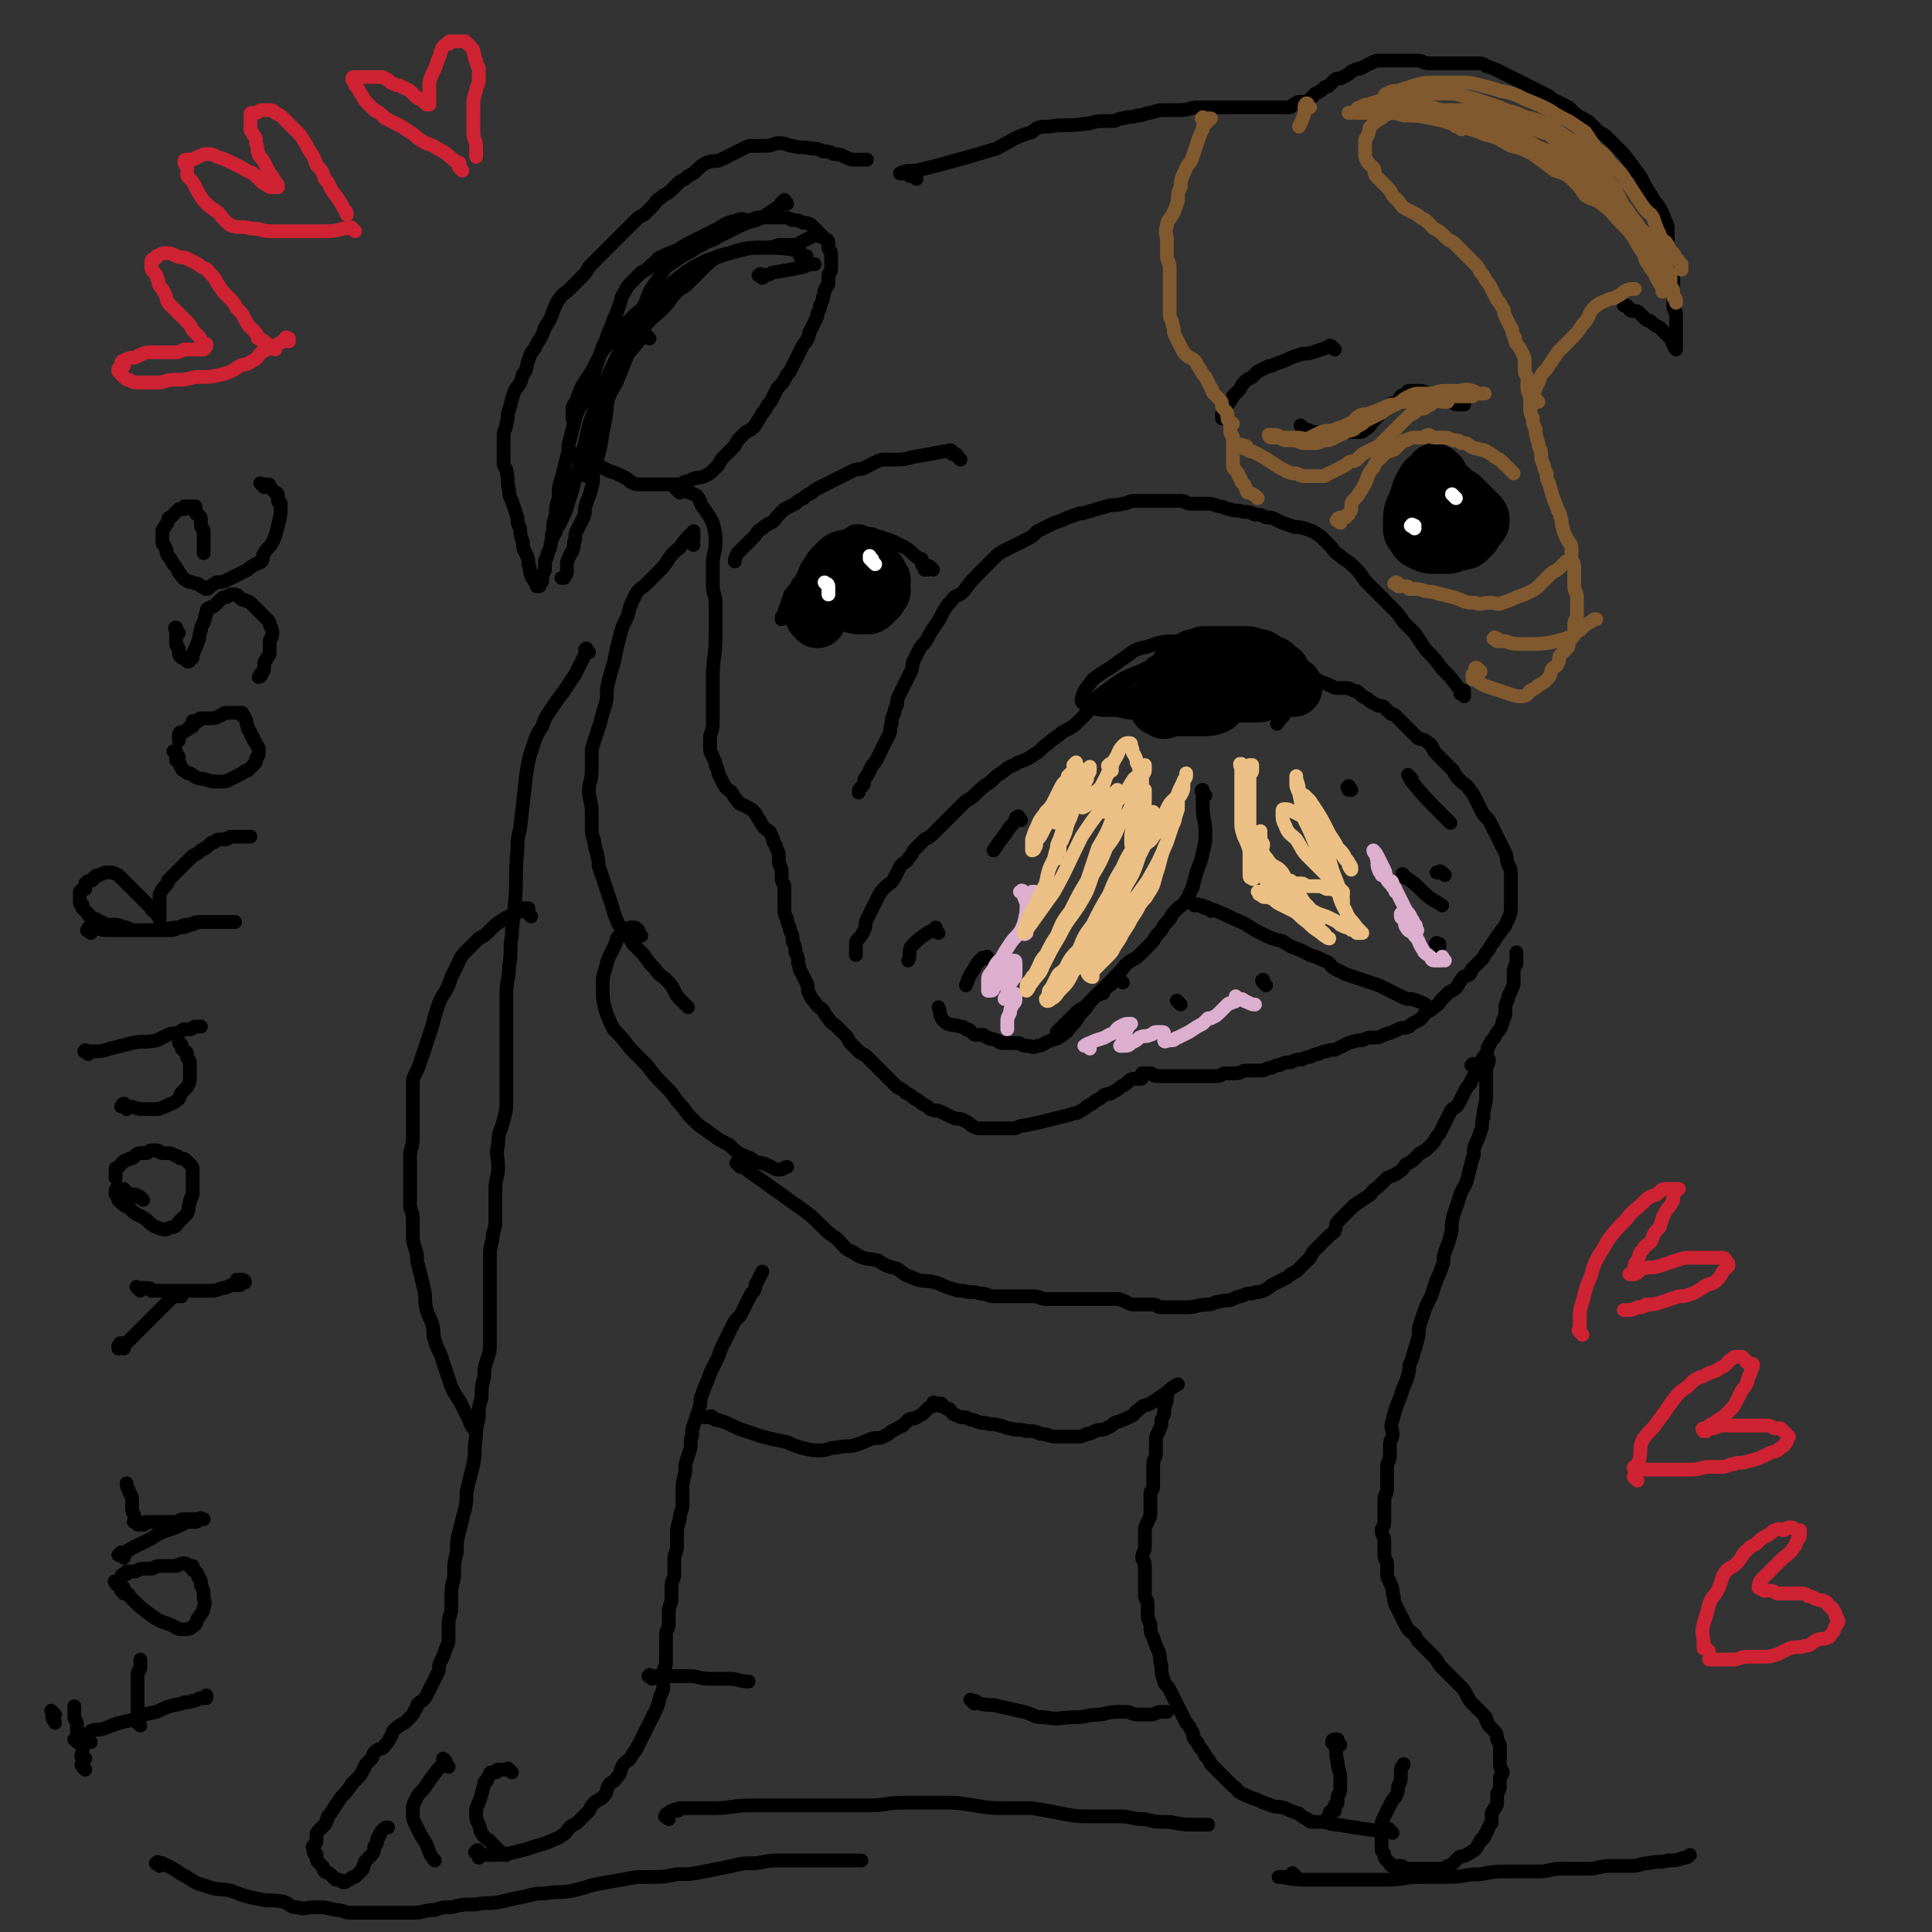 <svg viewBox='0 0 702 702' version='1.1' xmlns='http://www.w3.org/2000/svg' xmlns:xlink='http://www.w3.org/1999/xlink'><rect x="0" y="0" width="702" height="702" fill="#333333" stroke="none"/><g fill='none' stroke='#000000' stroke-width='5' stroke-linecap='round' stroke-linejoin='round'><path d='M427,237c-1,-1 -1,-1 -1,-1 -1,-1 0,0 0,0 0,0 0,0 -1,0 -1,0 -1,0 -1,0 -1,0 -1,1 -2,2 -1,2 -1,2 -3,3 -3,3 -4,2 -6,4 -3,2 -2,2 -4,4 -1,1 -1,1 -2,2 -1,1 -2,1 -1,2 0,0 1,0 2,0 4,0 4,0 8,-1 4,-1 4,-1 8,-2 3,-1 3,0 5,-1 3,0 3,0 5,-1 2,0 2,-1 3,-1 1,0 1,1 0,1 -2,1 -3,1 -5,2 -4,2 -4,2 -8,3 -4,1 -4,1 -8,2 -2,1 -2,0 -4,1 -2,0 -2,1 -3,1 -1,0 -1,0 -1,0 -1,0 0,-1 0,-1 2,-2 2,-3 5,-4 4,-3 4,-3 8,-6 4,-1 4,-1 8,-2 3,-1 3,-1 6,-1 1,0 1,0 2,1 1,0 1,1 1,1 0,1 0,1 -1,2 -4,3 -4,3 -8,5 -6,3 -6,3 -12,4 -6,2 -7,2 -13,2 -4,0 -4,0 -8,-1 -1,0 -1,0 -2,-1 -1,-1 -1,-1 -1,-2 1,-4 2,-4 4,-7 5,-4 5,-3 10,-7 5,-3 4,-4 10,-5 5,-2 6,-2 12,-2 5,0 5,-1 10,0 3,0 3,0 5,2 2,2 2,2 3,4 1,2 2,3 1,4 -1,3 -2,2 -3,4 -3,4 -3,4 -7,6 -5,3 -6,3 -12,4 -6,2 -6,2 -12,2 -4,0 -4,0 -8,-1 -4,-1 -6,-1 -8,-3 -1,-1 0,-1 1,-2 7,-5 7,-6 15,-9 8,-4 9,-3 17,-5 8,-2 8,-3 16,-3 6,0 6,0 12,2 3,1 4,1 7,4 2,3 3,4 3,8 1,4 0,4 -2,9 -1,2 -2,2 -3,4 '/></g>
<g fill='none' stroke='#000000' stroke-width='21' stroke-linecap='round' stroke-linejoin='round'><path d='M423,258c-1,-1 -1,-1 -1,-1 -1,-1 -1,0 -1,0 0,0 0,-1 0,-1 0,-1 0,-1 0,-1 2,-1 2,-1 4,-2 2,-1 2,-1 3,-2 1,-1 2,-1 3,-1 0,-1 0,0 0,0 1,0 2,0 1,0 0,1 -1,1 -2,2 -1,1 -1,0 -2,1 -1,1 -1,1 -2,2 -1,1 -1,1 -2,1 -1,0 -1,0 -1,0 1,-1 1,-1 2,-2 2,-1 2,-2 4,-2 5,-1 5,-1 9,-2 2,0 2,0 3,0 2,1 3,1 4,2 0,0 -1,0 -1,1 -1,2 -1,2 -2,3 -2,1 -3,1 -5,1 -2,0 -2,0 -4,0 -2,0 -2,0 -4,0 -2,0 -2,0 -3,-1 -1,-1 -1,-1 -1,-2 0,-1 0,-1 1,-2 2,-2 1,-2 3,-3 2,-1 2,-1 4,-1 3,-1 3,-1 5,-1 3,0 3,0 5,0 3,0 3,0 6,0 3,0 3,0 6,1 1,0 1,0 2,1 1,0 2,0 2,1 0,0 0,1 0,1 -1,1 -1,1 -2,1 -2,0 -2,0 -4,0 -3,0 -3,0 -5,0 -3,0 -3,0 -5,-1 -2,0 -2,-1 -3,-1 -1,-1 -2,-1 -2,-1 0,-1 1,-1 1,-1 1,-1 1,-2 2,-2 2,-1 2,-1 4,-1 2,0 2,-1 4,-1 2,0 2,0 3,1 2,1 2,1 3,1 1,0 2,0 2,0 1,0 0,1 0,2 0,0 -1,0 -1,0 -2,0 -2,0 -3,0 -3,0 -3,0 -5,-1 -3,-1 -3,-1 -5,-2 -3,-1 -3,0 -5,-1 -2,0 -2,0 -3,-1 -1,0 -1,-1 -1,-1 -1,-1 -1,-2 -1,-2 0,-1 1,-1 2,-1 2,-1 2,-1 3,-1 3,0 3,0 5,0 2,0 2,0 4,0 3,0 3,0 5,0 2,0 2,0 4,1 2,0 2,0 3,1 1,0 1,1 2,1 1,1 1,0 2,1 1,1 1,1 2,2 0,0 1,0 0,0 0,1 0,1 -1,1 -1,0 0,1 -1,1 -1,1 -1,1 -1,1 -1,1 -1,1 -1,1 1,0 1,0 2,0 1,0 1,1 2,1 2,0 2,0 4,0 1,0 1,0 1,1 0,0 0,0 0,0 '/><path d='M523,173c-1,-1 -1,-1 -1,-1 -1,-1 -1,0 -1,0 0,0 0,1 0,1 0,1 0,1 -1,1 -1,1 -2,0 -2,1 -2,3 -2,4 -3,7 -1,3 -2,3 -2,7 0,1 0,1 0,2 0,2 0,2 1,3 1,2 1,2 3,3 2,1 2,1 4,1 3,0 3,0 5,0 2,0 2,-1 4,-1 2,-1 2,0 3,-1 1,-1 1,-1 2,-2 1,-2 1,-2 2,-3 1,-1 1,-1 1,-2 0,-1 0,-1 -1,-2 -1,-1 -1,-1 -2,-2 -1,-1 -1,-1 -2,-2 -1,-1 -1,-1 -2,-2 -1,-1 -1,0 -2,-1 -1,-1 -1,-1 -2,-2 -1,-1 -1,-1 -2,-1 -1,0 -1,0 -2,0 -2,0 -2,0 -3,1 -1,0 -1,1 -1,1 0,1 -1,1 -1,1 0,1 0,1 0,2 0,1 0,2 1,2 1,1 1,0 2,0 '/><path d='M297,225c-1,-1 -1,-1 -1,-1 -1,-1 0,-1 0,-1 1,0 1,0 1,-1 0,-1 0,-1 0,-2 0,-1 1,-1 1,-1 0,-1 0,-1 0,-2 1,-1 1,-1 2,-2 3,-2 3,-3 6,-4 3,-2 3,-1 6,-2 1,0 1,-1 2,-1 1,0 1,0 1,1 0,1 0,1 0,2 0,2 0,2 -1,3 -1,1 -1,2 -2,2 -2,1 -2,1 -3,1 -2,0 -2,0 -4,0 -2,0 -2,0 -3,-1 -1,-1 -2,-1 -2,-2 -1,-1 0,-1 0,-2 0,-2 0,-2 1,-3 1,-2 1,-2 2,-3 1,-1 1,-1 2,-1 1,0 1,-1 2,-1 2,0 2,1 3,1 1,1 1,0 2,1 1,1 2,2 2,3 0,2 -1,2 -2,3 -1,1 -1,2 -2,2 -2,1 -2,0 -3,0 -1,0 -1,0 -2,-1 -1,-2 -2,-2 -2,-3 -1,-2 0,-2 0,-3 1,-2 1,-2 2,-3 1,-1 2,-1 3,-1 2,0 2,0 3,0 3,1 4,1 6,3 2,2 2,2 3,4 1,1 0,2 0,3 0,1 -1,1 -1,2 0,1 0,1 0,2 -1,1 -1,1 -2,2 -1,1 -1,1 -2,1 -2,0 -2,0 -3,0 -2,0 -2,-1 -3,-1 -2,-1 -2,0 -3,-1 -1,-1 -1,-1 -2,-2 -1,-1 -1,-1 -1,-2 0,-1 0,-1 0,-2 0,-1 0,-1 1,-2 1,-1 1,-1 2,-2 2,-1 2,-1 3,-1 2,0 2,0 3,0 2,0 2,0 3,0 1,1 1,1 2,2 1,1 1,1 2,2 1,1 1,1 1,2 0,1 1,2 0,2 -1,1 -1,0 -2,1 -1,1 -1,2 -2,2 -2,1 -2,0 -3,0 -1,0 -1,0 -2,0 -1,0 -1,0 -2,0 '/></g>
<g fill='none' stroke='#000000' stroke-width='5' stroke-linecap='round' stroke-linejoin='round'><path d='M339,207c-1,-1 -1,-1 -1,-1 -1,-1 -1,0 -1,0 0,0 0,1 0,1 0,0 -1,0 -1,0 0,0 0,-1 0,-1 0,-1 -1,0 -1,-1 0,0 0,-1 0,-1 0,-1 0,-1 -1,-1 -3,-2 -2,-2 -5,-4 -2,-1 -2,-1 -4,-2 -2,-1 -2,-1 -3,-1 -2,-1 -2,-1 -3,-1 -2,-1 -2,-1 -4,-1 -2,-1 -2,-1 -3,-1 -2,0 -2,0 -3,1 -1,0 -1,1 -2,1 -2,1 -2,0 -3,1 -1,1 0,1 -1,2 -1,1 -1,1 -2,2 -1,1 -1,1 -1,1 -2,1 -2,1 -3,2 -2,2 -2,1 -3,3 -1,2 -1,2 -2,3 -1,2 -1,2 -2,3 -1,2 -1,2 -2,3 -1,1 -1,1 -1,2 -1,2 -1,2 -1,3 -1,2 -1,2 -1,3 -1,1 -1,1 -1,2 '/><path d='M474,156c-1,-1 -1,-1 -1,-1 -1,-1 0,0 0,0 0,0 0,0 0,0 0,1 0,1 0,1 0,1 0,0 1,0 2,0 2,1 4,1 3,0 3,0 6,0 3,0 3,0 5,0 2,0 2,0 4,0 2,0 2,0 3,-1 2,-1 2,-2 3,-3 2,-2 2,-2 3,-3 2,-2 1,-2 3,-3 1,-1 2,0 3,-1 1,-1 0,-1 1,-2 1,-1 1,0 2,-1 1,0 0,-1 1,-1 1,0 1,0 2,0 1,0 1,0 2,0 2,0 2,1 3,1 2,1 2,0 4,1 2,1 2,1 4,2 2,1 2,1 3,1 1,0 2,0 2,0 '/><path d='M485,127c-1,-1 -1,-1 -1,-1 -1,-1 -1,0 -1,0 -3,1 -3,1 -6,2 -3,1 -3,0 -5,1 -4,1 -4,2 -8,3 -2,1 -2,1 -3,1 -2,1 -2,1 -4,2 -1,1 -1,1 -2,2 -2,1 -2,1 -3,2 -1,1 -1,2 -2,3 -1,1 -1,1 -2,2 -1,2 -1,2 -2,3 -1,1 -1,1 -1,2 -1,1 -1,1 -1,2 0,1 0,1 0,1 '/><path d='M349,167c-1,-1 -1,-1 -1,-1 -1,-1 0,0 0,0 0,0 0,-1 -1,-1 0,0 0,0 0,0 0,0 0,0 -1,0 0,0 0,0 0,0 0,0 0,0 0,-1 0,0 0,0 0,0 0,0 0,0 0,0 -1,-1 -1,0 -1,0 -1,0 -1,0 -2,0 -5,1 -5,1 -11,2 -4,1 -4,1 -7,1 -2,0 -2,0 -3,0 -2,0 -2,0 -4,1 -2,1 -2,1 -4,2 -2,1 -2,0 -4,1 -2,1 -2,1 -4,2 -2,1 -2,1 -4,2 -2,1 -2,1 -4,2 -2,1 -2,1 -3,2 -2,1 -2,1 -3,2 -2,1 -2,1 -3,2 -2,1 -2,1 -4,2 -1,1 -1,1 -2,2 -2,2 -1,2 -3,3 -2,1 -2,1 -3,2 -2,1 -2,2 -3,3 -1,1 -1,1 -2,2 -1,1 -1,1 -2,2 -1,1 -1,1 -2,2 -1,2 -1,2 -1,3 '/><path d='M532,253c-1,-1 -2,-1 -1,-1 0,-1 1,0 1,0 0,0 0,-1 0,-1 0,0 0,1 0,1 0,0 -1,-1 -1,-1 -1,-1 -1,-1 -1,-1 -3,-4 -3,-4 -6,-7 -3,-4 -3,-4 -6,-7 -2,-3 -2,-3 -4,-6 -2,-2 -2,-2 -4,-4 -2,-3 -2,-3 -4,-5 -2,-2 -2,-2 -4,-4 -2,-2 -2,-2 -3,-3 -2,-2 -2,-2 -3,-3 -2,-3 -2,-3 -4,-5 -3,-3 -3,-2 -5,-4 -3,-2 -2,-2 -4,-4 -2,-2 -2,-2 -3,-3 -3,-2 -3,-2 -6,-3 -3,-1 -3,0 -5,-1 -3,-1 -3,-1 -5,-2 -2,-1 -2,-1 -4,-1 -2,-1 -2,-1 -4,-1 -2,-1 -2,-1 -4,-1 -3,-1 -3,0 -5,-1 -2,0 -2,-1 -4,-1 -3,-1 -3,-1 -5,-1 -3,0 -3,0 -6,0 -1,0 -1,-1 -3,-1 -3,0 -3,0 -6,0 -1,0 -1,0 -3,0 -2,0 -2,0 -3,0 -3,0 -3,0 -5,0 -2,0 -2,1 -4,1 -3,1 -3,0 -6,1 -4,1 -3,1 -7,2 -2,1 -2,0 -4,1 -3,1 -3,1 -5,2 -3,1 -3,1 -5,2 -2,1 -2,1 -4,2 -2,2 -2,2 -4,3 -2,1 -2,1 -4,2 -2,1 -2,1 -4,2 -2,1 -2,1 -4,3 -2,2 -2,2 -4,4 -4,4 -4,4 -7,8 -2,2 -3,1 -4,3 -4,4 -3,5 -6,9 -2,3 -2,3 -3,5 -1,2 -2,2 -3,4 -1,2 -1,2 -2,4 -1,2 0,2 -1,4 -1,2 -1,2 -2,4 -1,2 -1,2 -2,4 -1,2 -1,2 -1,4 -1,2 -1,2 -1,3 -1,2 -1,2 -1,4 -1,2 0,2 -1,4 -1,2 -1,2 -2,4 -1,2 -1,2 -2,4 -1,2 -1,2 -2,3 -1,2 -1,2 -2,4 -1,1 -1,1 -1,2 0,1 0,1 -1,2 -1,1 -1,1 -1,2 '/><path d='M247,179c-1,-1 -1,-1 -1,-1 -1,-1 0,0 0,0 0,0 0,0 0,0 0,0 0,-1 0,-1 0,0 1,0 1,0 1,0 0,1 1,1 2,1 3,1 5,2 2,2 1,3 3,5 2,3 2,3 3,5 1,4 1,4 1,7 0,4 -1,4 -1,8 0,4 0,4 0,8 0,3 1,3 1,6 0,6 0,6 0,12 0,8 -1,8 -1,15 0,3 0,3 0,6 0,3 0,3 0,6 0,3 0,3 0,5 0,3 -1,3 -1,5 0,2 0,2 0,4 0,2 1,2 1,3 1,2 1,2 1,3 1,2 1,2 1,3 1,2 1,2 2,4 1,2 2,2 3,3 1,2 1,2 2,3 1,2 2,1 3,2 2,1 2,1 3,2 1,1 1,2 2,3 1,2 1,2 2,3 1,1 2,1 2,2 1,2 1,2 1,3 1,1 1,1 1,2 1,2 1,2 1,3 0,1 0,1 0,2 0,2 1,2 1,3 0,2 0,2 0,3 0,2 1,2 1,3 0,2 0,2 0,4 0,2 0,2 0,3 0,3 0,3 1,5 0,2 1,2 1,4 1,2 1,2 1,4 1,2 1,2 1,4 1,2 1,2 1,4 1,2 0,2 1,3 1,2 1,2 2,4 1,2 0,2 1,4 1,2 1,2 2,3 1,2 2,2 3,3 1,2 1,2 2,3 1,2 2,2 3,3 2,2 2,2 3,3 2,2 1,2 2,3 2,2 2,2 3,3 1,1 2,1 3,2 2,2 2,2 3,3 2,2 2,2 3,3 1,1 1,1 2,2 2,2 2,2 3,3 2,1 2,1 3,2 2,1 2,1 3,2 2,1 2,1 3,2 2,1 2,1 3,2 2,1 2,0 4,1 2,1 2,1 4,2 2,1 2,0 4,1 2,1 2,1 3,2 2,1 2,1 4,1 2,0 2,0 3,0 4,0 4,0 8,0 2,0 2,-1 4,-1 5,-1 5,-1 9,-2 4,-1 4,-1 8,-2 2,-1 2,0 3,-1 2,-1 2,-1 3,-2 2,-1 2,-1 3,-2 2,-1 2,-1 3,-2 2,-1 2,0 3,-1 2,-1 2,-1 3,-2 2,-1 2,-1 3,-2 1,-1 1,-1 2,-1 1,0 1,0 2,0 1,0 1,0 1,-1 0,0 0,-1 0,-1 0,0 1,0 2,0 0,0 0,0 1,0 1,0 1,1 2,1 2,0 2,0 3,0 2,0 2,0 4,0 2,0 2,0 3,0 2,0 2,0 4,0 2,0 2,0 4,0 2,0 2,0 4,0 2,0 2,-1 3,-1 2,0 2,0 4,0 2,0 2,-1 4,-1 3,0 3,0 5,0 2,0 2,-1 4,-1 2,-1 2,-1 3,-1 2,-1 2,-1 4,-1 2,-1 2,-1 4,-1 2,-1 2,-1 3,-1 2,-1 2,-1 3,-1 2,-1 2,-1 3,-1 2,-1 2,0 4,-1 2,-1 2,-1 4,-2 3,-1 3,-1 5,-1 2,-1 2,-1 4,-1 2,0 2,0 4,-1 3,-1 3,-1 5,-2 2,-1 2,0 4,-1 1,-1 1,-1 3,-2 2,-1 2,-2 3,-3 2,-1 2,-1 3,-2 2,-1 2,-2 3,-3 1,-1 1,-1 2,-2 1,-1 2,-1 3,-2 1,-1 1,-2 2,-3 1,-2 2,-1 3,-2 1,-1 0,-1 1,-2 1,-1 1,-1 2,-2 1,-1 1,-1 2,-2 1,-2 1,-2 2,-3 1,-2 1,-2 2,-3 1,-2 1,-2 2,-3 1,-2 2,-2 2,-3 2,-4 2,-4 2,-7 0,-2 0,-2 0,-4 0,-4 0,-4 0,-8 0,-2 -1,-2 -1,-3 -1,-2 0,-2 -1,-4 -1,-2 -1,-2 -2,-4 -1,-2 -1,-2 -2,-4 -1,-2 -1,-2 -2,-4 -2,-2 -2,-2 -3,-4 -1,-2 -1,-2 -2,-4 -1,-2 -1,-2 -2,-3 -1,-2 -2,-2 -3,-3 -2,-2 -2,-2 -3,-4 -2,-2 -2,-2 -3,-3 -2,-2 -2,-2 -3,-3 -2,-2 -1,-3 -3,-4 -2,-2 -3,-1 -4,-2 -2,-2 -2,-2 -3,-3 -2,-2 -2,-2 -3,-3 -1,-1 -1,-1 -2,-2 -1,-1 -1,0 -2,-1 -1,-1 -1,-1 -2,-2 -1,-1 -2,0 -3,-1 -2,-1 -2,-1 -3,-2 -2,-1 -2,-1 -3,-2 -1,-1 -1,-1 -2,-1 -2,-1 -2,-1 -3,-1 -2,0 -2,0 -3,0 -2,0 -2,-1 -3,-1 -2,-1 -2,-1 -3,-1 -1,-1 -1,-1 -2,-1 -1,0 -1,0 -1,0 '/><path d='M404,253c-1,-1 -1,-1 -1,-1 -1,-1 0,0 0,0 0,0 -1,0 -1,0 -1,0 -1,0 -1,0 0,0 0,0 0,0 -4,4 -4,5 -8,9 -3,3 -3,3 -7,5 -2,2 -3,2 -5,4 -3,2 -3,3 -5,4 -3,2 -3,2 -6,3 -3,2 -3,1 -5,3 -3,2 -3,2 -5,4 -3,2 -3,2 -5,4 -2,2 -2,2 -4,3 -2,2 -2,2 -4,4 -2,2 -2,2 -3,3 -2,2 -2,2 -4,4 -2,2 -2,2 -4,3 -2,2 -2,2 -4,4 -1,2 -1,2 -2,3 -1,2 -2,1 -3,3 -1,2 -1,2 -2,4 -1,2 -2,2 -3,3 -2,2 -2,2 -3,4 -1,2 -1,2 -2,4 -1,2 -1,2 -2,4 -1,2 0,2 -1,4 -1,2 -1,2 -2,3 -1,1 -1,1 -1,2 0,2 0,2 0,3 0,1 0,1 0,1 '/><path d='M438,289c-1,-1 -1,-1 -1,-1 -1,-1 0,-1 0,-1 0,0 0,1 0,1 0,3 0,3 0,5 0,5 1,5 1,9 0,4 0,4 -1,8 -1,5 -2,5 -3,10 -1,2 0,2 -1,3 -1,2 -1,3 -2,4 -1,2 -2,2 -3,3 -2,2 -2,2 -3,4 -2,2 -2,2 -3,4 -2,2 -2,2 -3,4 -2,2 -2,2 -4,4 -2,2 -2,2 -4,3 -3,2 -2,2 -4,4 -2,2 -2,2 -4,4 -2,2 -2,2 -3,3 -2,2 -2,2 -3,3 -2,2 -2,2 -3,3 -2,1 -2,1 -3,2 -2,2 -2,2 -3,3 -1,1 -1,1 -2,2 -1,1 -1,1 -2,2 '/><path d='M440,331c-1,-1 -1,-1 -1,-1 -1,-1 0,0 0,0 0,0 -1,0 -1,0 -1,0 -1,-1 -1,-1 0,0 0,0 -1,0 -1,0 -1,0 -1,0 0,0 0,0 0,0 0,0 -1,0 -1,0 1,-1 1,0 2,0 3,1 3,1 6,2 5,2 4,2 9,4 4,2 3,2 7,4 4,2 4,2 8,3 3,2 3,2 6,3 2,1 2,1 4,2 3,1 3,1 5,2 3,1 2,2 4,3 2,1 2,1 4,2 3,1 3,1 6,2 3,1 3,1 6,2 2,1 2,1 4,2 2,1 2,1 4,2 2,1 2,1 4,1 3,1 3,1 5,2 '/><path d='M371,298c-1,-1 -1,-2 -1,-1 -1,0 -1,0 -1,1 -1,2 -2,2 -3,4 -3,4 -3,4 -5,7 '/><path d='M341,339c-1,-1 -1,-1 -1,-1 -1,-1 0,0 0,0 0,0 0,-1 0,-1 0,0 -1,1 -1,1 -1,1 -1,0 -2,1 -3,2 -3,2 -6,5 -1,2 0,3 -1,5 '/><path d='M360,349c-1,-1 -1,-1 -1,-1 -1,-1 0,0 0,0 0,0 0,0 -1,0 -1,0 -1,0 -1,0 -2,2 -2,2 -3,4 -2,3 -2,3 -3,6 '/><path d='M429,365c-1,-1 -1,-1 -1,-1 -1,-1 0,0 0,0 0,0 0,0 0,0 '/><path d='M460,358c-1,-1 -1,-1 -1,-1 -1,-1 0,-1 0,-1 0,0 0,0 0,0 '/><path d='M513,283c-1,-1 -1,-1 -1,-1 -1,-1 0,0 0,0 1,1 0,1 1,2 5,6 5,6 10,11 2,2 2,2 4,4 '/><path d='M511,319c-1,-1 -1,-1 -1,-1 -1,-1 0,0 0,0 0,0 0,0 0,0 1,1 0,1 1,1 3,2 3,2 6,5 3,3 4,3 7,5 '/><path d='M523,344c-1,-1 -2,-1 -1,-1 0,-1 0,0 1,0 '/><path d='M491,287c-1,-1 -1,-2 -1,-1 -1,0 0,0 0,1 '/><path d='M525,318c-1,-1 -1,-1 -1,-1 -1,-1 -1,0 -1,0 0,0 0,0 -1,0 '/><path d='M252,198c-1,-1 -2,-1 -1,-1 0,-1 1,-1 1,-1 0,0 0,-1 0,-1 0,-1 0,-1 0,-1 0,0 0,-1 0,-1 0,0 0,1 -1,1 -2,2 -2,2 -4,5 -4,3 -3,3 -6,7 -3,3 -3,3 -6,6 -2,2 -3,2 -4,4 -2,4 -2,4 -3,8 -2,4 -2,4 -3,8 -1,4 -1,4 -2,9 -1,3 -1,3 -2,7 -1,4 0,4 -1,8 -1,3 -1,3 -2,7 -1,3 -1,3 -2,6 -1,3 -1,3 -1,5 0,3 0,3 0,6 0,4 -1,4 -1,7 0,4 1,4 1,8 0,2 0,2 0,5 0,3 0,3 1,6 0,3 1,3 1,5 1,3 0,3 1,5 1,3 1,3 2,6 1,3 1,3 2,6 1,3 1,4 2,6 1,3 2,3 3,5 2,2 2,2 3,4 2,2 2,2 4,4 2,3 2,3 4,5 2,3 2,2 4,4 2,2 2,2 3,4 1,2 1,2 2,3 1,1 1,1 2,2 1,1 1,1 1,1 '/><path d='M233,340c-1,-1 -1,-1 -1,-1 -1,-1 0,-1 0,-1 -1,-1 -1,-1 -2,-1 -1,0 -1,0 -1,0 -1,0 0,1 -1,1 0,0 -1,0 -1,0 -1,0 -1,1 -1,2 -1,0 -1,0 -1,0 -1,1 -1,1 -1,2 -2,5 -3,5 -4,10 -1,3 -1,3 -1,6 0,5 0,5 1,9 1,3 1,3 3,7 3,3 3,3 6,7 3,3 3,3 6,6 3,4 3,4 6,7 3,3 3,3 5,6 3,3 3,4 5,6 3,3 3,3 6,5 4,3 4,3 8,5 3,3 3,3 8,5 2,2 3,1 5,2 3,1 3,2 5,2 2,0 2,-1 3,-1 '/><path d='M214,237c-1,-1 -1,-2 -1,-1 -1,0 0,0 0,1 -2,4 -2,4 -4,8 -2,3 -2,3 -4,6 -3,4 -3,4 -5,7 -2,3 -2,3 -3,6 -2,3 -2,3 -3,6 -2,6 -2,6 -3,13 -1,9 -1,9 -2,18 -1,4 -1,4 -1,8 -1,10 0,10 -1,20 0,5 -1,5 -1,11 -1,5 0,5 -1,11 0,5 -1,5 -1,10 0,4 0,4 0,9 0,4 0,4 0,9 0,3 0,3 0,7 0,3 0,3 0,5 0,4 0,4 0,8 0,4 0,4 -1,8 -1,4 -2,4 -2,9 -1,4 0,4 0,8 0,4 -1,4 -1,8 0,3 0,3 0,7 0,3 0,3 0,5 0,3 -1,3 -1,6 -1,4 -1,4 -1,7 0,4 0,4 0,8 0,3 0,3 0,7 0,2 0,2 0,4 0,3 0,3 0,6 0,3 0,3 0,6 0,3 0,3 -1,6 -1,3 -1,3 -1,6 -1,4 -1,4 -1,8 -1,3 -1,3 -1,7 -1,4 -1,4 -1,7 -1,5 0,5 -1,10 -1,4 -1,4 -2,8 -1,4 0,4 -1,8 -1,4 -1,4 -2,8 -1,4 -1,4 -1,8 -1,4 -1,4 -1,8 0,3 -1,3 -1,7 0,3 0,3 0,5 0,3 -1,3 -1,6 0,3 0,3 0,5 0,2 0,2 -1,4 -1,3 -1,3 -2,5 -1,2 0,2 -1,4 -1,2 -1,2 -2,4 -1,2 -1,2 -2,4 -1,2 -2,2 -3,3 -1,1 0,1 -1,2 -1,2 -1,2 -2,3 -1,1 -1,1 -2,2 -2,1 -2,1 -3,2 -2,1 -1,2 -2,3 -1,2 -1,2 -2,3 -1,2 -2,1 -3,2 -2,1 -1,2 -2,3 -1,1 -1,1 -2,2 -1,1 0,1 -1,2 -1,2 -1,2 -2,3 -1,1 -1,1 -2,2 -2,3 -2,3 -4,5 -2,3 -2,3 -4,6 -1,1 -1,1 -1,2 -1,1 0,1 -1,2 -1,1 -1,1 -2,2 -1,1 -1,1 -1,2 0,1 0,1 0,2 0,1 -1,1 -1,2 -1,0 0,0 0,1 0,1 0,1 0,1 0,1 1,0 1,1 0,0 0,1 0,1 0,1 0,1 1,2 1,1 1,1 1,1 1,1 0,1 1,2 1,1 1,0 2,1 1,1 1,1 2,2 0,0 0,0 1,0 1,0 1,1 2,1 1,0 1,-1 2,-1 1,-1 1,-1 2,-1 1,-1 1,-1 2,-2 1,-1 1,-1 1,-2 1,-1 0,-1 1,-2 1,-1 1,-1 2,-2 1,-1 1,-2 1,-3 1,-1 1,-1 1,-2 0,-1 0,-1 1,-2 0,-1 0,-1 1,-2 1,-1 1,-1 2,-1 0,0 0,0 0,0 '/><path d='M163,642c-1,-1 -1,-1 -1,-1 -1,-1 0,-1 0,-1 0,0 0,0 0,0 0,0 0,0 0,0 -1,-1 -1,-1 -1,-1 0,0 0,0 0,0 0,1 0,1 0,1 0,1 0,1 -1,2 -1,1 -1,1 -1,1 -3,4 -3,4 -5,7 -2,2 -2,2 -3,4 -1,2 -1,2 -1,4 0,3 0,3 1,5 1,2 1,2 2,4 2,3 2,3 3,6 1,2 1,2 2,3 '/><path d='M186,644c-1,-1 -1,-1 -1,-1 -1,-1 0,0 0,0 0,0 -1,0 -1,0 -1,0 -1,0 -1,0 -1,0 -1,0 -1,0 -1,0 -1,0 -1,0 -1,0 0,1 -1,1 0,0 -1,0 -1,0 -1,0 -1,0 -1,1 -1,1 -1,1 -1,2 -1,1 -1,0 -1,1 -1,4 -1,4 -2,7 -1,2 -1,2 -1,4 0,2 0,2 1,4 1,2 0,2 1,3 1,2 2,2 3,3 1,1 1,1 2,2 1,1 1,1 2,2 1,1 1,1 2,1 '/><path d='M174,674c-1,-1 -2,-1 -1,-1 0,-1 1,-1 1,0 0,0 0,1 0,2 0,0 0,-1 1,-1 1,0 1,0 1,0 1,0 1,0 2,0 4,0 4,0 9,-1 4,-1 4,-1 7,-2 3,-1 4,-1 6,-2 2,-1 3,-1 4,-2 2,-1 2,-2 3,-3 1,-1 2,-1 3,-2 1,-1 1,-1 2,-2 1,-1 1,-1 2,-2 1,-2 1,-2 2,-3 1,-1 2,-1 3,-2 2,-2 1,-2 2,-4 1,-2 2,-1 3,-3 2,-2 1,-2 2,-4 1,-2 2,-2 3,-3 1,-2 1,-2 2,-3 2,-4 2,-4 4,-8 1,-2 1,-2 2,-4 2,-4 2,-4 3,-8 1,-2 1,-2 1,-4 0,-2 0,-2 0,-4 0,-2 1,-2 1,-4 0,-3 0,-3 0,-5 0,-3 0,-3 0,-5 0,-2 1,-2 1,-4 0,-2 0,-2 0,-4 0,-3 1,-3 1,-5 0,-3 0,-3 0,-5 0,-2 1,-2 1,-4 0,-3 0,-3 0,-5 0,-3 1,-3 1,-5 0,-2 0,-2 0,-4 0,-3 0,-3 1,-6 0,-3 1,-3 1,-5 0,-3 0,-3 0,-5 0,-4 0,-3 1,-7 0,-3 0,-3 1,-6 1,-3 1,-3 1,-6 1,-2 0,-3 1,-5 1,-3 1,-3 2,-6 1,-3 0,-3 1,-5 1,-3 1,-3 2,-5 1,-3 1,-3 2,-5 1,-2 1,-2 2,-4 1,-3 1,-3 2,-5 1,-2 1,-2 2,-4 1,-2 1,-2 2,-4 2,-2 2,-2 3,-4 1,-2 1,-2 2,-4 1,-2 1,-2 2,-3 1,-2 0,-2 1,-3 1,-2 1,-2 2,-4 '/><path d='M193,333c-1,-1 -1,-1 -1,-1 -1,-1 0,-1 0,-1 0,0 0,-1 0,-1 0,0 -1,0 -1,0 -1,0 -1,0 -1,0 -1,0 -1,1 -1,1 -3,2 -3,1 -6,3 -3,2 -3,2 -5,4 -2,2 -2,2 -4,3 -3,3 -3,3 -5,5 -2,2 -2,3 -3,5 -1,2 -1,2 -2,4 -1,3 -1,3 -2,5 -2,3 -2,3 -3,6 -1,3 -1,3 -2,7 -1,3 -1,3 -2,6 -1,3 -1,3 -2,6 -1,3 -1,3 -2,5 -1,2 -1,2 -1,4 0,4 0,4 0,8 0,3 0,3 0,7 0,2 0,2 0,5 0,3 -1,3 -1,6 0,3 0,3 0,6 0,3 0,3 0,5 0,3 0,3 0,7 0,2 1,2 1,5 0,2 0,2 0,5 0,3 0,3 1,6 1,3 0,3 1,6 1,4 1,4 2,8 1,4 0,4 1,8 1,3 1,2 2,5 1,3 0,4 1,6 1,4 2,4 3,8 1,3 1,3 2,6 1,3 1,3 2,5 2,3 2,3 3,5 1,2 1,2 2,4 1,2 1,3 2,4 '/><path d='M260,516c-1,-1 -1,-1 -1,-1 -1,-1 -1,0 -1,0 0,0 0,0 -1,0 0,0 0,0 0,0 -1,0 -1,0 -1,0 0,0 0,0 0,0 1,0 1,0 2,0 3,1 3,1 6,2 4,2 4,2 7,3 3,1 3,1 6,2 4,1 4,1 9,2 2,1 2,1 5,2 4,1 4,1 7,1 3,0 3,-1 6,-1 4,-1 4,0 7,-1 3,-1 3,-1 5,-2 3,-1 3,0 5,-1 2,-1 2,-1 3,-2 2,-1 2,-1 4,-2 1,-1 1,-1 2,-2 1,-1 2,0 3,-1 2,-1 2,-1 3,-2 1,-1 1,-1 1,-1 1,-1 1,-1 2,-1 0,-1 0,0 0,0 0,0 0,-1 0,-1 0,-1 1,0 1,0 0,0 0,0 0,0 1,0 1,0 2,0 0,0 0,1 0,1 0,0 1,0 1,0 1,1 1,1 2,1 1,1 1,2 2,2 2,1 2,1 4,1 2,1 2,1 3,1 2,1 2,1 4,1 3,1 3,0 5,1 2,0 2,1 4,1 3,1 3,0 6,1 3,0 3,0 5,1 3,0 3,1 6,1 1,0 1,0 3,0 2,0 2,0 4,0 2,0 2,0 4,-1 2,0 2,-1 3,-1 2,-1 2,0 4,-1 2,-1 2,-1 3,-2 3,-1 3,-1 5,-2 3,-1 2,-2 4,-3 2,-2 2,-1 4,-2 3,-2 3,-2 6,-4 2,-2 2,-2 4,-3 '/><path d='M269,424c-1,-1 -1,-1 -1,-1 -1,-1 0,0 0,0 0,0 0,0 0,0 0,0 -1,-1 0,0 0,0 1,0 2,1 4,3 4,3 7,5 4,3 4,3 7,5 4,3 4,3 7,5 4,3 4,3 7,6 3,3 3,3 6,5 3,3 3,4 6,5 4,3 5,2 9,3 3,2 3,2 7,3 3,2 2,2 5,3 4,2 5,1 9,2 3,1 2,1 5,2 3,1 3,1 5,1 3,1 3,0 6,1 3,0 3,1 5,1 3,0 3,0 5,0 3,0 3,0 5,0 2,0 2,0 4,0 3,0 3,1 5,1 2,0 2,0 4,0 2,0 2,0 4,0 3,0 3,0 5,0 2,0 2,0 4,0 2,0 2,0 4,0 2,0 2,0 4,0 2,0 2,0 4,1 2,1 2,1 4,1 3,0 3,0 6,0 2,0 1,1 3,1 5,0 5,0 9,0 4,0 4,-1 8,-1 2,0 2,-1 4,-1 3,-1 3,0 5,-1 2,-1 2,-1 3,-1 2,-1 2,-1 4,-1 2,-1 2,0 4,-1 2,-1 2,-1 3,-2 2,-1 2,-1 4,-2 2,-1 2,-1 3,-2 2,-1 2,-1 3,-2 1,-1 1,-1 2,-2 1,-1 1,-1 2,-2 1,-2 1,-2 2,-3 2,-2 2,-2 3,-3 1,-1 1,-1 2,-2 1,-1 2,-1 2,-2 1,-2 0,-2 1,-3 1,-1 1,-1 2,-2 1,-1 1,-1 2,-2 1,-1 1,-1 2,-2 3,-2 3,-2 6,-4 1,-2 2,-2 3,-3 2,-2 2,-2 3,-3 2,-1 3,-1 4,-2 2,-1 2,-2 3,-3 2,-1 2,-1 3,-2 1,-1 1,-1 2,-2 2,-1 2,-1 3,-2 1,-1 1,-1 2,-2 1,-2 1,-2 2,-3 1,-2 1,-2 2,-4 1,-2 1,-2 2,-4 1,-2 2,-1 3,-3 1,-2 1,-2 2,-4 1,-2 1,-2 2,-3 1,-1 0,-1 1,-2 1,-2 1,-2 2,-3 1,-2 0,-2 1,-3 1,-2 1,-2 2,-3 1,-2 0,-2 1,-3 1,-2 1,-2 2,-3 1,-2 1,-2 2,-3 1,-2 1,-2 1,-3 1,-2 1,-2 1,-4 0,-2 0,-2 1,-4 0,-2 1,-2 1,-3 1,-2 1,-2 1,-4 0,-2 0,-2 0,-3 0,-2 1,-2 1,-3 0,-2 0,-3 0,-4 '/><path d='M536,388c-1,-1 -2,-1 -1,-1 0,-1 0,0 1,0 1,0 1,0 1,0 1,0 1,-1 1,-1 0,-1 1,-1 1,-1 0,0 0,0 0,0 1,0 1,-1 2,0 0,2 -1,2 -1,4 0,4 0,4 0,9 0,4 -1,4 -1,8 -1,2 0,3 -1,5 -1,3 -1,3 -2,5 -1,3 0,3 -1,5 -1,4 -1,4 -2,8 -1,3 -2,3 -3,7 -1,3 -1,3 -2,6 -1,4 0,4 -1,7 -1,4 -1,3 -2,6 -1,3 0,3 -1,5 -1,3 -1,3 -2,5 -1,3 -1,3 -2,6 -1,2 -1,2 -2,4 -1,3 -1,3 -2,6 -1,3 0,3 -1,6 -1,4 -1,3 -2,7 -1,2 -1,2 -1,4 -1,5 -2,5 -3,9 -2,5 -2,5 -3,9 -1,3 0,3 0,5 0,2 -1,2 -1,4 0,2 0,2 0,4 0,2 -1,2 -1,4 0,2 0,2 0,4 0,2 0,2 0,4 0,2 -1,2 -1,4 0,2 0,2 0,4 0,2 0,2 0,4 0,2 -1,2 -1,3 0,2 1,2 1,4 0,3 0,3 0,5 0,2 1,2 1,3 0,2 0,2 0,4 0,2 1,2 1,3 1,2 1,2 1,4 1,2 0,2 1,4 1,2 1,2 2,4 1,2 1,2 2,4 1,2 2,2 3,3 1,2 1,2 2,3 2,2 2,2 3,3 1,1 1,1 2,2 2,2 1,2 3,4 2,2 2,2 3,3 2,2 2,2 3,3 2,2 2,2 3,4 1,2 1,2 2,3 1,1 1,1 2,2 1,1 1,1 2,2 1,1 1,1 1,2 1,1 0,1 1,2 1,1 1,1 2,2 1,1 1,2 1,3 1,2 1,2 1,3 0,2 0,2 0,3 0,2 0,2 0,3 0,2 1,2 1,3 0,1 -1,1 -1,2 0,2 0,2 0,3 0,2 -1,2 -1,3 0,1 0,1 0,2 0,2 0,2 -1,3 0,1 -1,1 -1,2 0,2 0,2 0,3 0,1 -1,1 -1,2 -1,1 0,1 -1,2 -1,1 0,1 -1,2 -1,1 -1,0 -1,1 -1,1 -1,2 -2,3 -1,1 -2,1 -3,2 -2,1 -2,0 -3,1 -1,1 -1,1 -2,2 -1,1 -1,1 -2,1 -1,1 -1,1 -2,1 -1,0 -1,0 -2,0 -3,0 -3,0 -5,0 -2,0 -2,0 -4,0 -1,0 -1,0 -2,0 -1,0 -1,-1 -2,-1 -2,0 -2,0 -3,0 -1,0 -1,-1 -1,-1 -1,-1 -1,-1 -1,-1 -1,-1 -1,-1 -1,-2 0,-1 -1,-1 -1,-2 0,-1 0,-1 0,-2 0,-2 0,-2 0,-3 0,-2 0,-2 0,-3 0,-2 0,-2 1,-4 1,-2 1,-2 2,-4 1,-2 1,-2 2,-3 1,-2 1,-2 1,-4 1,-2 1,-2 1,-3 0,-2 0,-2 0,-3 0,-1 1,-1 1,-2 '/><path d='M487,634c-1,-1 -1,-1 -1,-1 -1,-1 0,-1 0,-1 0,0 -1,0 -1,0 -1,0 -1,1 -1,1 0,1 1,0 1,1 1,3 0,3 1,6 0,3 1,3 1,6 0,2 0,2 0,4 0,2 -1,2 -1,3 0,1 0,1 0,2 0,1 -1,0 -1,1 0,1 0,1 0,2 0,0 -1,0 -1,0 -1,0 -1,1 -1,2 -1,0 0,0 0,0 0,1 -1,1 -1,1 '/><path d='M506,666c-1,-1 -1,-1 -1,-1 -1,-1 0,0 0,0 0,0 -1,0 -1,0 -3,0 -3,0 -5,0 -7,-1 -7,-1 -13,-2 -3,0 -3,-1 -6,-1 -1,0 -1,0 -2,0 -2,0 -2,0 -3,-1 -2,-1 -2,-1 -3,-2 -3,-1 -3,-1 -5,-2 -3,-1 -3,0 -5,-1 -3,-1 -3,-1 -5,-2 -3,-1 -3,-1 -5,-2 -3,-1 -2,-2 -4,-3 -1,-1 -1,-1 -2,-2 -2,-2 -2,-2 -3,-3 -2,-2 -2,-2 -3,-3 -1,-2 -1,-2 -2,-3 -1,-2 -1,-2 -2,-3 -1,-2 -1,-2 -2,-3 -1,-2 0,-2 -1,-3 -1,-2 -1,-2 -2,-3 -1,-2 -1,-2 -2,-4 -1,-2 -1,-2 -2,-4 -1,-2 -1,-2 -2,-4 -1,-2 -2,-2 -2,-3 -1,-3 -1,-3 -1,-6 -1,-2 0,-2 -1,-5 -1,-2 -1,-2 -2,-5 -1,-2 -1,-2 -1,-5 -1,-2 -1,-2 -1,-3 0,-2 0,-2 0,-4 0,-2 -1,-2 -1,-3 0,-3 0,-3 0,-5 0,-3 0,-3 0,-6 0,-2 -1,-2 -1,-3 0,-2 1,-2 1,-4 0,-3 0,-3 0,-5 0,-2 0,-2 1,-4 1,-2 1,-2 1,-4 0,-3 0,-3 0,-6 0,-2 1,-1 1,-3 0,-2 0,-2 0,-4 0,-2 0,-2 0,-4 0,-2 1,-2 1,-4 0,-3 0,-3 0,-5 0,-2 1,-2 1,-3 1,-2 1,-2 1,-4 1,-2 1,-2 1,-4 1,-3 1,-3 1,-6 '/><path d='M209,166c-1,-1 -2,-1 -1,-1 0,-1 0,0 1,0 1,0 1,0 1,0 0,0 0,1 0,1 1,0 1,0 2,0 2,1 2,1 4,2 3,2 3,2 5,3 3,1 3,1 5,2 2,1 2,1 3,2 2,1 2,1 3,1 3,0 3,0 6,0 1,0 1,0 3,0 2,0 2,0 4,0 2,0 2,0 4,-1 2,0 2,-1 3,-1 2,-1 2,0 4,-1 2,-1 2,-1 3,-2 1,-1 1,-1 2,-2 1,-2 1,-2 2,-3 1,-1 1,-1 2,-2 1,-1 1,-1 2,-2 1,-2 1,-2 2,-3 1,-1 1,-1 2,-2 2,-1 2,-1 3,-2 1,-1 1,-2 2,-3 1,-2 1,-2 2,-3 1,-2 1,-2 2,-3 1,-2 1,-2 2,-4 1,-2 2,-2 3,-4 1,-2 1,-2 2,-3 1,-2 1,-2 2,-4 1,-2 1,-2 2,-4 1,-2 1,-2 2,-3 1,-2 1,-2 1,-3 1,-2 1,-2 2,-4 1,-2 1,-2 1,-3 1,-2 1,-2 1,-3 1,-2 1,-2 1,-3 1,-2 0,-2 1,-3 0,-1 1,-1 1,-2 0,-2 0,-2 0,-3 0,-1 1,-1 1,-2 0,-1 0,-1 0,-2 0,-2 0,-2 0,-3 0,-1 0,-1 0,-1 0,-1 -1,-1 -1,-2 0,-1 0,-1 0,-2 0,-1 -1,-1 -1,-1 -1,-1 -1,-1 -2,-2 -1,-1 -1,-1 -1,-1 -1,-1 -1,-1 -2,-2 -1,-1 -2,-1 -3,-1 -2,-1 -2,-1 -4,-1 -2,-1 -2,-1 -4,-1 -2,0 -2,0 -4,0 -2,0 -2,0 -4,0 -2,0 -2,1 -4,1 -2,0 -2,-1 -4,0 -4,1 -4,1 -7,3 -4,2 -4,2 -8,4 -4,2 -4,2 -7,4 -3,1 -3,1 -5,2 -3,1 -2,2 -4,3 -2,2 -2,2 -4,3 -2,2 -2,2 -3,3 -2,2 -2,2 -3,4 -2,3 -1,3 -2,5 -1,3 -1,3 -2,5 -1,3 -1,3 -2,5 -1,3 -1,3 -2,5 -1,3 -1,3 -2,6 -1,3 -1,3 -2,7 -1,3 -2,3 -3,7 -2,3 -2,3 -3,6 -1,4 -1,4 -2,8 -1,3 0,3 -1,6 -1,4 -1,4 -2,8 -1,3 -1,3 -1,7 -1,3 -1,3 -1,6 -1,3 -1,3 -1,6 -1,2 0,2 -1,5 0,1 0,1 -1,3 0,2 -1,2 -1,3 0,2 0,2 0,3 0,1 -1,1 -1,2 0,1 0,1 0,2 0,1 -1,1 -1,1 0,0 0,1 0,1 0,0 0,0 -1,0 0,0 0,0 0,0 0,-1 0,-1 -1,-2 0,-1 -1,-1 -1,-2 -1,-2 0,-2 -1,-4 0,-2 0,-2 -1,-4 -1,-2 -1,-2 -1,-4 -1,-3 -1,-3 -1,-5 -1,-2 -1,-2 -1,-4 -1,-3 -1,-3 -2,-6 -1,-2 -1,-2 -1,-4 -1,-3 0,-3 -1,-7 0,-1 -1,-1 -1,-3 0,-3 0,-3 0,-5 0,-3 0,-3 0,-5 0,-2 1,-2 1,-4 1,-3 0,-3 1,-5 1,-4 1,-4 2,-7 2,-3 2,-2 3,-6 2,-2 1,-3 2,-5 1,-4 2,-3 3,-6 2,-3 2,-3 3,-6 2,-3 2,-3 3,-6 1,-2 1,-3 2,-4 2,-3 2,-2 4,-4 2,-2 2,-2 4,-4 2,-2 2,-2 3,-4 4,-4 4,-4 8,-8 4,-4 4,-4 8,-8 2,-2 2,-2 4,-3 2,-2 2,-2 3,-3 2,-2 1,-2 3,-3 2,-2 2,-1 4,-3 2,-2 2,-2 3,-3 2,-1 2,-1 3,-2 2,-1 2,-1 3,-2 2,-2 2,-2 4,-3 3,-1 3,0 5,-1 2,-1 2,-1 4,-2 2,-1 2,-1 4,-2 2,-1 2,-1 4,-1 2,0 2,0 4,0 3,0 3,-1 5,-1 3,0 3,1 5,1 3,1 3,0 7,1 2,0 2,0 4,1 2,0 2,0 4,1 2,0 2,0 4,1 2,1 2,1 4,1 2,0 3,0 4,0 '/><path d='M333,65c-1,-1 -1,-1 -1,-1 -1,-1 -1,0 -1,0 -1,0 -1,-1 -1,-1 -1,-1 -1,0 -1,0 -1,0 -1,0 -1,0 -1,0 -1,0 -1,0 2,-1 3,-1 6,-1 4,-1 4,-1 8,-2 11,-3 11,-3 21,-6 6,-3 6,-4 13,-6 2,-2 3,-2 6,-2 6,-1 7,0 13,-1 3,0 3,-1 6,-1 2,0 2,0 4,0 2,0 2,-1 4,-1 3,-1 3,0 5,-1 3,0 3,-1 5,-1 3,-1 3,-1 6,-1 3,0 3,0 5,0 3,0 3,-1 7,-1 1,0 1,0 3,0 3,0 3,0 5,0 2,0 2,0 3,0 2,0 2,0 4,0 2,0 2,0 4,0 2,0 2,0 4,0 2,0 2,0 3,0 1,0 1,0 2,0 2,0 2,0 3,0 2,0 2,0 3,-1 1,0 1,-1 2,-1 1,0 1,0 2,0 1,0 1,0 2,-1 1,-1 1,-1 2,-2 2,-1 2,-1 3,-2 1,-1 1,0 2,-1 1,-1 1,-1 2,-2 1,-1 2,0 3,-1 2,-1 2,-1 3,-2 2,-1 2,-1 3,-1 2,-1 2,-1 4,-2 2,-1 2,-1 4,-1 3,0 3,0 5,0 2,0 2,0 4,0 2,0 2,0 4,0 2,0 2,1 4,1 3,0 3,0 5,0 2,0 2,0 3,0 2,0 2,0 4,0 3,0 3,0 6,0 1,0 2,0 3,1 3,1 3,1 5,2 2,1 2,1 4,2 2,1 2,1 4,2 2,1 2,1 4,2 2,1 2,1 4,2 2,1 2,1 3,2 2,1 2,1 4,2 2,1 2,1 3,2 2,2 2,2 4,3 2,1 2,1 3,2 2,2 2,2 3,3 2,1 2,1 3,2 2,2 2,2 3,3 2,2 2,2 3,3 3,4 3,4 6,8 2,4 2,4 4,7 1,2 1,2 2,3 2,3 2,3 3,6 1,2 1,2 1,4 0,2 0,2 0,4 0,2 1,2 1,4 0,3 0,3 0,5 0,2 1,2 1,4 0,2 0,2 0,4 0,2 0,2 0,3 0,2 0,2 0,3 0,2 1,2 1,3 0,1 0,1 0,2 0,1 0,1 0,2 0,1 0,1 0,2 0,1 0,1 0,2 0,0 0,0 0,1 0,1 0,1 0,1 0,1 0,1 0,1 0,1 0,1 0,1 0,1 0,1 0,1 0,0 -1,-1 -1,-2 -1,-1 0,-1 -1,-2 -1,-1 -1,-1 -2,-2 -1,-1 -1,-1 -2,-2 -2,-1 -2,-1 -3,-2 -1,-1 -1,0 -2,-1 -1,-1 -1,-1 -2,-2 -1,-1 -1,-1 -2,-1 -1,0 -1,0 -1,0 -1,0 -1,-1 -1,-1 -1,-1 -1,-1 -1,-1 0,0 0,0 -1,0 '/></g>
<g fill='none' stroke='#81592F' stroke-width='5' stroke-linecap='round' stroke-linejoin='round'><path d='M438,44c-1,-1 -2,-1 -1,-1 0,-1 0,0 1,0 1,0 1,0 1,0 0,0 1,0 1,0 -1,1 -1,1 -2,2 -1,1 -1,1 -1,2 -1,2 -1,2 -2,5 -1,3 -1,3 -2,6 -1,2 -1,1 -2,3 -1,3 -2,3 -2,7 -1,2 -1,2 -1,5 -1,3 -1,3 -2,5 -1,2 -2,2 -2,4 -1,3 0,3 0,5 0,3 0,3 0,6 0,2 1,2 1,4 0,2 0,2 0,4 0,2 0,2 0,3 0,2 0,2 0,3 0,2 0,2 0,4 0,2 0,2 0,3 0,2 1,2 1,4 1,2 0,2 1,4 1,2 1,2 2,4 1,2 1,2 2,3 1,1 2,1 3,2 1,1 1,2 2,3 1,2 1,2 2,3 1,2 1,2 2,4 1,1 0,1 1,2 1,1 1,1 2,2 1,1 1,1 1,2 0,1 0,1 1,2 1,1 1,1 1,2 0,1 0,1 0,1 0,1 1,1 2,2 0,0 -1,0 -1,1 0,1 0,1 0,2 0,1 1,1 1,2 0,1 0,1 0,2 0,1 0,1 0,2 0,1 0,1 0,2 0,1 0,1 0,2 0,1 0,1 0,2 0,1 0,1 1,2 1,1 1,1 1,2 1,1 1,1 1,2 1,1 1,1 1,1 1,1 0,1 1,2 0,1 0,1 1,1 2,1 2,1 3,2 '/><path d='M538,244c-1,-1 -1,-1 -1,-1 -1,-1 -1,0 -1,0 0,1 0,1 0,2 0,0 -1,0 -1,0 0,0 0,1 0,1 0,1 0,1 1,1 3,2 3,2 6,3 3,1 3,1 6,2 3,1 3,1 5,1 2,0 2,-1 3,-2 2,-1 2,-1 3,-2 2,-1 2,-1 3,-2 2,-2 1,-2 2,-4 1,-1 2,-1 2,-2 1,-1 0,-2 1,-3 1,-1 1,-1 2,-2 1,-1 1,-1 1,-2 0,-1 0,-1 1,-2 1,-1 1,-1 1,-2 0,-2 0,-2 0,-3 0,-2 1,-2 1,-3 0,-2 0,-2 0,-4 0,-2 0,-2 0,-3 0,-2 -1,-2 -1,-4 0,-2 0,-2 0,-4 0,-2 0,-2 0,-3 0,-2 -1,-2 -1,-3 0,-2 0,-2 0,-3 0,-2 0,-2 -1,-3 0,-1 -1,-1 -1,-2 -1,-2 -1,-2 -1,-3 -1,-2 0,-2 -1,-4 0,-2 -1,-2 -1,-3 -2,-5 -2,-5 -3,-9 -1,-2 -1,-2 -1,-4 -1,-2 -1,-2 -1,-3 -1,-2 -1,-2 -1,-4 0,-2 -1,-2 -1,-4 -1,-3 -1,-3 -1,-5 -1,-2 -1,-2 -1,-4 -1,-2 -1,-2 -1,-3 0,-2 0,-2 0,-4 0,-2 -1,-2 -1,-4 0,-2 0,-2 0,-3 0,-2 -1,-2 -1,-3 0,-2 0,-2 0,-3 0,-2 0,-2 -1,-4 -1,-2 -1,-2 -2,-3 -1,-2 0,-2 -1,-3 -1,-2 0,-2 -1,-3 -1,-2 -1,-2 -2,-4 -1,-2 0,-2 -1,-3 -1,-2 -1,-2 -2,-3 -1,-2 -1,-2 -2,-4 -1,-2 -1,-2 -2,-3 -1,-2 -1,-2 -2,-3 -1,-2 -1,-2 -2,-3 -1,-1 -1,-1 -2,-2 -2,-2 -2,-2 -3,-3 -2,-2 -2,-2 -3,-3 -2,-1 -2,-1 -3,-2 -2,-2 -2,-2 -4,-3 -2,-2 -2,-2 -3,-3 -2,-1 -2,-1 -3,-2 -2,-1 -2,-1 -4,-2 -2,-1 -2,-2 -3,-3 -1,-1 -1,-1 -2,-2 -1,-2 -1,-2 -2,-3 -1,-1 -1,-1 -2,-2 -1,-1 -1,-1 -2,-2 -1,-1 0,-2 -1,-3 -1,-1 -1,-1 -2,-2 -1,-2 -1,-2 -1,-3 0,-1 0,-1 0,-2 0,-2 0,-2 0,-3 0,-1 1,-1 1,-2 1,-2 0,-2 1,-3 1,-1 1,-1 2,-2 2,-1 2,-1 3,-2 2,-1 2,-1 3,-2 2,-1 2,-1 3,-1 2,0 2,0 3,-1 2,0 2,-1 3,-1 '/><path d='M559,146c-1,-1 -1,-1 -1,-1 -1,-1 0,0 0,0 0,0 0,0 0,0 -1,0 -1,0 -1,0 0,0 0,1 0,2 0,0 0,0 0,0 0,0 0,0 0,-1 -1,-1 0,-1 0,-2 1,-3 1,-3 2,-5 1,-3 1,-3 3,-5 2,-3 2,-3 4,-6 2,-2 2,-2 4,-4 3,-3 3,-3 5,-6 3,-3 2,-4 4,-6 2,-2 3,-2 5,-3 2,-1 2,0 3,-1 2,-1 2,-1 3,-2 2,-1 2,-1 4,-1 '/><path d='M514,42c-1,-1 -2,-1 -1,-1 0,-1 0,-1 1,-1 3,0 3,0 6,0 3,0 3,0 7,0 3,0 3,0 7,0 2,0 2,1 4,1 3,1 3,1 5,1 2,1 2,0 4,1 3,1 3,1 5,2 3,1 3,1 6,2 4,2 4,1 8,3 3,2 3,2 5,4 4,3 3,3 6,5 3,3 3,3 5,5 3,4 3,4 5,7 2,3 2,3 4,5 2,3 2,3 3,5 1,2 2,2 3,4 2,2 2,2 3,4 1,2 1,2 2,4 1,2 1,2 2,4 1,2 1,2 2,4 1,2 1,2 1,3 1,1 1,1 1,2 0,1 0,1 0,2 0,0 1,0 1,1 0,1 0,1 0,1 '/><path d='M531,47c-1,-1 -1,-1 -1,-1 -1,-1 -1,0 -1,0 0,0 -1,-1 -1,-1 0,-1 0,-1 1,-1 2,-1 2,-1 3,-2 3,-1 3,-1 6,-1 3,0 3,0 6,0 4,0 4,0 7,1 6,1 6,1 11,3 3,2 3,2 6,4 4,3 5,2 8,5 3,4 3,4 6,8 2,3 2,3 5,7 2,4 2,4 4,8 3,3 3,3 5,6 3,4 3,4 5,8 2,2 2,2 3,4 2,3 2,3 3,5 0,1 0,2 0,2 0,-1 0,-2 -1,-3 -1,-2 -2,-2 -3,-4 -2,-2 -2,-2 -3,-4 -3,-3 -3,-3 -5,-5 -3,-3 -3,-3 -6,-5 -3,-3 -3,-4 -6,-6 -3,-3 -4,-2 -7,-4 -2,-3 -2,-3 -5,-6 -2,-2 -3,-2 -6,-3 -4,-3 -4,-3 -8,-6 -4,-2 -4,-2 -8,-3 -4,-2 -4,-3 -9,-4 -5,-2 -5,-2 -10,-3 -5,-2 -5,-2 -10,-3 -5,-1 -5,-1 -10,-1 -3,-1 -3,-1 -7,-1 -2,0 -2,0 -4,0 -2,0 -2,0 -4,0 -1,0 -1,0 -2,0 0,0 0,0 0,0 0,-1 0,-1 0,-1 0,-1 1,-1 1,-1 2,-1 2,-1 3,-1 3,-1 3,-1 6,-2 4,-1 4,-1 7,-1 4,-1 4,-1 8,-1 4,0 4,0 8,0 3,0 3,0 6,1 4,1 4,1 7,2 3,1 3,1 6,2 4,2 4,1 8,3 4,2 4,3 8,5 3,3 3,3 7,6 3,2 3,2 6,5 4,3 4,3 6,6 3,3 3,3 5,7 3,3 3,2 5,5 3,3 3,3 4,6 2,3 2,3 3,6 1,3 1,3 2,6 1,2 1,2 2,4 1,2 0,2 1,3 0,1 1,1 1,2 1,1 1,1 1,2 0,1 0,1 0,1 0,0 0,-1 0,-2 -1,-2 -1,-2 -2,-4 -2,-2 -2,-2 -3,-4 -2,-2 -1,-3 -2,-4 -2,-3 -2,-3 -3,-5 -2,-3 -2,-3 -4,-5 -4,-5 -4,-5 -9,-11 -2,-3 -2,-3 -5,-5 -5,-5 -5,-5 -11,-9 -3,-3 -3,-2 -7,-4 -3,-2 -3,-2 -6,-4 -3,-2 -3,-2 -6,-3 -4,-2 -4,-2 -8,-3 -3,-1 -4,0 -8,-1 -3,-1 -3,-1 -7,-2 -2,-1 -2,-1 -5,-1 -3,0 -3,0 -5,0 -2,0 -2,-1 -3,-1 -2,0 -2,0 -3,0 -1,0 -1,-1 -2,-1 -1,0 -1,0 -1,0 -1,0 -1,-1 -1,-1 0,-1 0,-2 1,-2 2,-1 2,-1 4,-1 3,-1 3,-1 6,-2 4,-1 4,-1 8,-1 4,0 4,0 8,0 4,0 4,0 8,1 4,1 4,1 7,2 5,1 5,1 9,3 5,2 5,2 9,4 3,2 3,2 7,4 3,2 3,2 6,4 2,3 2,3 4,6 3,2 3,2 5,5 2,2 2,2 4,4 2,3 2,3 4,6 2,3 2,3 4,6 2,3 3,2 4,5 1,3 1,3 2,5 1,3 2,2 3,4 1,2 1,2 2,3 1,1 0,1 1,2 1,1 1,1 2,2 0,0 0,0 0,0 0,1 0,2 0,2 0,-1 0,-2 -1,-3 -1,-2 -2,-1 -3,-2 -2,-2 -2,-2 -3,-3 -2,-2 -2,-2 -4,-3 -3,-3 -3,-3 -5,-5 -3,-3 -4,-2 -7,-4 -3,-3 -3,-3 -6,-5 -3,-3 -3,-3 -6,-6 -3,-2 -3,-2 -5,-4 -3,-2 -3,-3 -5,-4 -3,-2 -4,-2 -6,-3 -3,-1 -3,-2 -5,-3 -3,-2 -3,-2 -6,-3 -3,-1 -4,-1 -6,-2 -4,-1 -3,-2 -6,-3 -3,-1 -3,-1 -6,-2 -3,-1 -3,-1 -6,-1 -3,-1 -3,-1 -5,-1 -5,-1 -5,-1 -10,-1 -4,0 -4,0 -8,0 -2,0 -2,0 -4,0 -4,0 -4,1 -7,1 -1,0 -1,0 -1,0 '/><path d='M487,190c-1,-1 -2,-1 -1,-1 0,-1 1,-1 2,-1 1,0 1,0 1,0 0,0 0,-1 1,-1 0,-1 1,-1 1,-2 0,-1 0,-1 0,-2 1,-2 2,-2 3,-4 2,-3 2,-3 3,-6 1,-2 1,-2 2,-3 1,-2 1,-2 2,-3 1,-1 1,-1 2,-2 1,-1 1,-1 2,-1 1,-1 1,0 2,-1 1,-1 1,-1 2,-2 1,-1 1,-1 2,-1 2,-1 2,-1 3,-1 2,0 2,0 3,0 1,0 1,-1 2,-1 1,0 1,1 2,1 2,0 2,0 3,0 2,0 2,0 4,1 2,0 2,0 3,1 2,0 2,0 3,1 2,1 2,1 3,1 2,1 2,0 3,1 2,1 2,1 3,2 2,1 2,1 3,2 1,1 1,1 2,2 1,1 1,1 2,2 '/><path d='M452,163c-1,-1 -2,-1 -1,-1 0,-1 0,0 1,0 1,0 1,0 1,1 1,1 1,1 1,1 0,0 1,0 1,0 4,2 4,2 7,4 3,2 3,2 5,3 2,1 2,1 4,1 2,1 2,1 3,1 2,0 2,0 4,0 2,0 2,0 3,0 1,0 1,-1 2,-1 2,-1 2,-1 4,-2 2,-1 2,-1 3,-2 2,-1 2,0 3,-1 1,-1 1,-1 2,-2 2,-1 2,-1 4,-2 2,-1 2,-1 3,-2 1,-1 1,-1 2,-2 1,-1 1,-1 2,-2 1,-1 1,-1 2,-2 1,-1 1,-1 2,-2 1,-1 1,-1 2,-2 2,-1 2,-1 3,-2 2,-1 2,0 3,-1 2,-1 2,-1 3,-2 2,-1 2,-1 3,-1 2,-1 2,-1 3,-1 2,0 2,0 3,0 2,0 2,0 3,0 1,0 1,0 2,0 0,0 0,-1 1,-1 1,0 1,0 1,0 1,0 1,0 2,0 0,0 1,0 0,0 0,0 -1,0 -2,0 -1,0 -1,-1 -2,-1 -3,-1 -3,0 -6,0 -2,0 -2,0 -4,0 -3,0 -3,1 -6,1 -2,0 -2,0 -3,0 -2,0 -2,0 -4,1 -2,1 -2,1 -3,2 -2,1 -2,1 -4,2 -2,1 -2,1 -3,2 -2,1 -2,1 -4,2 -2,1 -2,1 -3,2 -2,1 -2,1 -3,2 -2,1 -2,0 -3,1 -2,1 -2,1 -4,2 -2,1 -2,1 -4,1 -2,1 -2,1 -4,1 -2,0 -2,0 -3,0 -2,0 -2,-1 -4,-1 -2,0 -2,0 -3,0 -1,0 -1,-1 -2,-1 -1,0 -1,0 -2,0 -1,0 -1,0 -1,0 -1,0 -1,-1 -1,-1 0,0 1,0 2,0 2,0 2,1 3,1 3,0 3,0 5,0 3,0 3,1 5,0 2,-1 2,-1 4,-2 3,-1 3,0 5,-1 3,-1 3,-1 5,-2 3,-1 2,-2 4,-3 2,-1 2,0 4,-1 3,-1 3,-1 5,-2 2,-1 2,-1 4,-1 2,-1 2,-1 4,-1 2,0 2,0 4,0 2,0 2,-1 3,-1 2,0 2,0 3,0 2,0 2,1 3,1 1,0 1,0 2,0 '/><path d='M508,213c-1,-1 -2,-1 -1,-1 0,-1 1,0 1,0 0,0 0,1 0,1 1,0 2,0 3,0 1,0 1,1 1,1 1,0 1,0 2,0 3,0 3,1 6,1 4,1 4,1 8,2 4,1 3,2 8,2 2,1 3,0 5,0 3,0 3,1 5,0 3,-1 3,-1 5,-2 3,-1 3,-1 5,-2 2,-1 2,-1 4,-3 2,-2 2,-2 4,-4 2,-1 2,-1 3,-2 1,-1 1,-1 2,-2 0,0 1,0 1,0 '/><path d='M544,233c-1,-1 -2,-1 -1,-1 0,-1 0,0 1,0 0,0 0,0 0,0 1,1 1,1 3,1 3,1 3,1 7,1 7,0 8,0 15,-2 3,-1 3,-2 5,-3 2,-2 2,-2 4,-3 1,-1 1,-1 2,-1 '/><path d='M476,39c-1,-1 -1,-1 -1,-1 -1,-1 0,0 0,0 0,0 0,0 0,0 0,0 0,-1 0,0 -1,0 -1,0 -1,1 0,1 0,1 0,1 0,1 0,1 0,1 -1,3 -1,3 -2,5 '/></g>
<g fill='none' stroke='#DDAFCF' stroke-width='5' stroke-linecap='round' stroke-linejoin='round'><path d='M374,327c-1,-1 -1,-1 -1,-1 -1,-1 0,0 0,0 0,0 0,-1 0,-1 0,0 1,0 1,0 1,0 1,-1 1,-1 0,0 1,0 1,0 0,0 0,1 0,1 -1,3 -1,2 -2,5 -2,3 -1,4 -3,8 -2,3 -2,2 -4,5 -2,3 -2,3 -3,5 -2,2 -2,2 -3,4 -1,2 -2,2 -2,4 0,1 0,1 0,2 0,1 0,1 0,2 0,0 1,0 1,0 1,0 1,-1 1,-1 1,-2 1,-2 2,-3 2,-2 2,-2 3,-4 1,-1 1,-1 1,-2 1,-1 1,-1 1,-1 1,0 1,0 1,1 0,2 0,2 0,3 0,2 0,2 -1,3 -1,2 -2,2 -2,3 0,1 0,1 0,2 0,1 -1,1 -1,2 0,0 0,-1 1,-1 1,0 1,-1 2,-1 1,0 1,0 1,1 0,2 0,2 -1,3 -1,2 -1,2 -1,3 -1,2 -1,2 -1,3 0,2 0,2 0,3 '/><path d='M372,325c-1,-1 -2,-1 -1,-1 0,-1 1,0 1,0 0,0 0,1 0,1 0,2 1,2 1,4 0,5 -1,5 -1,10 0,0 0,1 1,0 0,-1 0,-1 0,-2 0,-2 1,-2 1,-4 0,-2 0,-2 0,-3 0,-1 0,-1 0,-1 0,0 0,1 0,1 0,1 0,1 0,2 '/><path d='M396,381c-1,-1 -1,-1 -1,-1 -1,-1 0,0 0,0 0,0 0,0 0,0 -1,0 -1,0 -1,0 0,0 0,0 0,0 1,0 1,-1 2,-1 4,-2 4,-1 7,-3 3,-1 2,-2 4,-3 2,-1 2,-1 3,-1 1,0 1,0 1,0 0,0 -1,0 -1,1 -1,2 -1,2 -1,3 -1,1 -1,1 -1,2 0,1 -1,2 -1,2 0,0 1,0 1,0 2,0 2,0 3,-1 2,-1 2,-1 3,-2 2,-1 2,0 4,-1 1,0 1,-1 2,-1 1,0 1,0 2,0 1,0 1,0 1,1 0,1 0,2 0,2 0,1 1,0 2,0 0,0 0,0 1,0 1,0 1,-1 2,-1 2,-1 2,-1 4,-2 3,-2 3,-2 5,-3 1,-1 1,-1 2,-2 0,0 1,0 1,0 2,-1 2,-1 3,-2 1,-1 1,-1 2,-2 1,-1 1,-1 1,-1 1,-1 1,0 2,-1 1,0 1,0 1,-1 0,0 0,-1 0,-1 0,0 0,1 1,1 0,0 1,0 1,0 1,0 1,1 2,1 2,1 2,1 3,1 '/><path d='M525,349c-1,-1 -1,-2 -1,-1 -1,0 0,1 0,1 0,0 -1,0 -1,0 -1,0 -1,0 -1,0 -1,0 -1,0 -1,0 -1,0 -1,-1 -1,-1 -2,-2 -2,-1 -3,-3 -2,-3 -1,-3 -3,-5 -1,-2 -2,-1 -3,-3 -1,-1 0,-2 -1,-3 0,-1 -1,0 -1,-1 0,0 0,-1 0,-1 0,0 1,0 1,0 1,1 0,1 1,2 0,1 1,1 1,1 1,1 2,0 2,1 1,0 0,1 0,2 0,0 1,0 1,0 0,0 -1,-1 -1,-1 -1,-2 0,-2 -1,-3 -1,-2 -1,-2 -2,-3 -2,-4 -2,-4 -4,-8 -1,-2 -2,-2 -2,-3 0,0 1,0 1,1 0,0 0,1 0,1 0,1 1,0 1,1 0,0 0,1 0,1 0,0 0,-1 0,-1 -1,-1 -1,-1 -2,-2 -2,-2 -1,-3 -2,-5 -1,-2 -1,-2 -2,-4 -1,-2 -1,-2 -2,-3 0,0 0,0 0,0 0,1 1,1 1,2 1,3 0,3 1,5 0,1 1,1 1,2 '/></g>
<g fill='none' stroke='#ECC084' stroke-width='5' stroke-linecap='round' stroke-linejoin='round'><path d='M404,280c-1,-1 -1,-1 -1,-1 -1,-1 0,-1 0,-1 0,-1 1,0 1,0 0,0 0,0 0,0 0,1 0,1 0,1 -2,3 -2,3 -4,7 -2,2 -3,2 -4,5 -1,1 -1,2 -2,2 -1,1 -1,0 -1,0 0,-1 1,-1 1,-2 1,-2 0,-2 0,-4 0,-2 0,-2 1,-4 0,-2 1,-2 1,-3 0,-1 0,-2 0,-1 0,0 0,1 -1,2 -1,2 -1,2 -2,3 -1,3 -1,3 -2,6 -1,2 -1,2 -3,5 -1,1 -2,1 -3,2 -1,1 -1,2 -1,2 0,0 -1,0 -1,-1 0,-2 1,-2 2,-3 1,-2 1,-2 2,-4 1,-2 2,-2 3,-3 1,-1 1,-1 1,-2 1,-1 1,-1 1,-1 1,-1 1,-1 1,-1 0,0 0,1 0,1 0,1 -1,1 -1,2 -1,2 -1,2 -1,4 -1,3 -1,3 -2,6 -2,4 -1,4 -3,8 0,1 -1,1 -1,2 0,1 0,1 0,2 0,1 -1,1 -1,1 0,1 0,1 0,2 0,0 0,0 0,0 0,0 0,-1 0,-1 0,-1 0,-1 0,-2 0,-2 0,-2 1,-4 1,-3 1,-3 2,-6 1,-2 1,-2 2,-4 1,-2 1,-2 2,-3 1,-2 0,-2 1,-3 0,-1 1,-1 1,-2 0,-1 0,-1 0,-2 0,0 0,0 0,0 -1,0 -1,0 -1,0 -1,1 -1,1 -2,2 -2,3 -2,3 -4,5 -2,3 -2,3 -4,5 -2,3 -2,3 -3,5 -1,2 -1,2 -2,3 -1,2 0,2 -1,3 0,1 -1,1 -1,1 0,0 0,-1 0,-1 0,-2 0,-2 0,-3 1,-3 1,-3 2,-5 1,-3 2,-3 3,-5 2,-2 2,-2 3,-4 1,-2 1,-2 2,-4 1,-2 1,-2 2,-3 1,-1 1,-1 1,-2 1,-1 1,-1 1,-1 1,-1 1,-1 1,-2 0,0 0,-1 0,-1 0,0 1,-1 1,-1 0,0 0,1 0,1 1,1 1,1 1,1 0,2 0,3 0,5 -1,4 -1,4 -2,8 -2,5 -2,5 -3,10 -2,5 -3,5 -4,10 -2,4 -2,4 -3,9 -2,4 -2,4 -4,8 -1,2 -1,2 -2,4 -1,2 -1,2 -1,3 -1,2 -1,3 -1,3 0,0 1,-1 1,-1 5,-7 5,-7 10,-14 5,-9 5,-10 10,-20 4,-6 4,-6 8,-11 1,-2 2,-2 3,-3 1,-1 0,-1 1,-2 1,-1 1,-1 1,-1 0,0 0,0 0,0 0,2 0,2 0,3 -1,4 -1,4 -2,8 -2,5 -2,5 -5,10 -2,6 -2,6 -4,12 -3,5 -3,5 -6,11 -3,4 -3,4 -5,9 -2,3 -2,3 -4,7 -2,2 -2,3 -3,5 -1,2 -1,2 -2,3 -1,2 -2,2 -2,3 0,1 0,2 0,2 1,-1 1,-2 2,-3 2,-3 3,-3 4,-6 3,-6 3,-6 6,-11 3,-6 3,-5 7,-11 3,-5 3,-5 5,-11 3,-5 3,-5 5,-10 3,-4 3,-4 5,-9 2,-2 2,-2 3,-4 1,-2 1,-2 2,-4 1,-2 1,-2 2,-3 1,-1 1,-1 1,-1 1,0 1,0 1,0 0,1 0,2 0,3 0,3 0,3 -1,6 -1,5 -1,5 -2,9 -2,5 -3,5 -5,10 -3,5 -3,5 -5,10 -3,5 -3,5 -6,11 -3,4 -3,4 -5,9 -3,3 -3,3 -5,7 -2,2 -2,1 -3,3 -1,2 -1,2 -2,4 -1,1 -1,1 -1,2 0,1 -1,2 -1,2 0,1 1,1 2,0 2,-1 2,-2 3,-3 3,-3 3,-3 5,-7 4,-4 3,-4 6,-9 4,-5 4,-5 7,-11 4,-5 4,-5 6,-11 3,-5 3,-5 5,-11 2,-4 2,-4 4,-8 2,-3 3,-2 4,-5 1,-2 1,-2 2,-4 1,-2 1,-2 2,-3 1,-1 1,-1 1,-1 1,0 1,-1 1,-1 0,0 0,1 0,1 0,2 0,2 0,4 -2,6 -2,6 -4,12 -3,7 -3,7 -7,14 -5,7 -5,7 -9,14 -2,3 -2,2 -4,5 -2,3 -1,3 -3,5 -1,2 -2,1 -3,3 -1,1 0,2 -1,3 0,1 0,1 -1,2 0,1 -1,1 -1,1 0,1 1,2 2,2 0,-1 0,-2 0,-2 1,-1 1,-1 2,-2 2,-2 2,-2 3,-3 2,-2 2,-2 3,-4 2,-3 2,-3 3,-5 2,-3 2,-3 3,-5 2,-3 2,-3 3,-5 2,-3 2,-2 3,-4 2,-3 2,-3 3,-7 1,-3 1,-3 2,-7 1,-3 1,-3 2,-5 1,-3 1,-3 2,-6 1,-2 1,-2 1,-4 0,-2 0,-2 1,-4 0,-2 0,-2 1,-3 1,-2 1,-2 1,-3 0,-1 0,-1 0,-2 0,-1 1,-1 1,-2 0,-1 0,-1 0,-1 0,0 0,0 0,0 0,0 0,1 0,1 -1,2 -1,2 -2,4 -2,4 -1,4 -3,8 -2,3 -2,2 -4,5 -2,3 -1,3 -3,5 -1,2 -2,2 -3,3 -1,1 -1,1 -2,2 -1,0 -2,1 -2,0 -1,-1 -1,-2 -1,-4 0,-4 1,-4 1,-8 1,-3 0,-3 1,-7 1,-2 2,-2 2,-5 0,-1 0,-1 0,-2 0,-2 1,-2 1,-3 0,-1 0,-1 0,-1 0,0 0,-1 0,-1 0,0 0,1 -1,2 -1,2 -2,2 -3,3 -2,3 -2,3 -3,6 -2,1 -2,1 -3,2 -2,2 -1,2 -3,3 -1,1 -1,1 -2,1 -1,0 -2,-1 -2,-2 0,-2 1,-2 1,-4 1,-2 0,-2 1,-4 1,-3 1,-3 2,-5 1,-2 1,-2 2,-4 2,-3 1,-3 3,-5 1,-1 1,-1 2,-1 1,0 1,0 1,1 1,2 0,2 1,3 1,2 1,2 1,3 1,2 1,2 1,4 0,2 0,2 0,4 0,2 0,2 0,4 0,2 0,2 0,4 0,2 0,2 0,3 0,1 0,1 0,2 0,1 0,2 0,2 0,0 1,0 1,0 1,-1 1,-1 2,-2 1,-2 1,-2 2,-3 '/><path d='M452,279c-1,-1 -1,-1 -1,-1 -1,-1 0,0 0,0 0,0 0,0 0,0 0,0 0,-1 0,0 -1,0 0,0 0,1 0,3 0,3 0,7 0,5 0,5 1,11 2,6 2,6 4,13 2,5 2,5 4,10 2,3 3,3 5,5 2,2 2,3 3,4 2,2 2,2 4,3 2,1 2,1 4,1 2,1 2,1 3,1 1,0 1,0 1,0 0,0 0,0 0,0 -1,-1 -1,0 -2,-1 -2,-3 -2,-3 -4,-5 -2,-3 -2,-3 -4,-5 -2,-2 -2,-2 -3,-4 -1,-2 -1,-2 -2,-3 -1,-1 -2,-1 -3,-2 -1,-1 -1,-1 -1,-1 -1,-2 -2,-2 -2,-3 -1,-2 0,-2 0,-3 0,-1 -1,-1 -1,-2 0,-1 0,-1 0,-2 0,-1 0,-1 0,-1 0,0 0,1 0,1 0,1 0,1 0,2 0,2 0,2 0,4 0,2 -1,2 -1,4 -1,3 -1,3 -1,5 0,1 -1,2 -1,1 -1,0 -1,0 -1,-2 0,-2 0,-3 0,-5 0,-5 0,-5 0,-9 0,-3 0,-3 0,-6 0,-4 0,-4 0,-7 0,-2 0,-2 0,-4 0,-2 0,-2 0,-4 0,-1 1,-1 1,-2 0,-1 0,-2 0,-2 0,0 -1,0 -1,0 0,0 0,1 0,1 0,1 -1,1 -1,2 -1,2 0,2 -1,4 -1,2 -1,2 -1,4 0,3 0,3 0,6 0,1 0,1 0,3 0,3 0,3 1,6 1,2 1,2 2,5 1,2 2,1 3,3 2,3 1,3 3,5 2,3 3,2 5,4 3,2 2,2 4,4 3,2 3,3 5,4 3,2 3,2 5,3 3,1 3,1 5,2 2,1 2,1 3,2 2,1 2,1 3,1 1,1 1,1 2,1 1,1 1,1 1,1 1,0 2,0 2,0 -1,-1 -1,-1 -2,-2 -2,-3 -3,-3 -4,-6 -3,-5 -2,-6 -4,-11 -3,-5 -3,-5 -5,-10 -2,-5 -2,-5 -3,-10 -1,-3 -2,-3 -3,-6 -1,-3 -1,-3 -2,-6 -1,-2 -1,-2 -1,-4 0,-1 0,-2 0,-2 0,0 0,0 0,1 1,3 1,3 1,5 1,5 1,5 2,10 2,4 2,4 4,9 2,4 2,4 3,8 1,2 1,2 2,4 1,2 1,2 2,3 1,2 1,2 2,3 1,1 1,1 1,2 0,1 0,1 0,1 0,0 0,0 0,-1 -1,-3 -1,-3 -2,-6 -2,-5 -2,-5 -3,-9 -2,-4 -2,-4 -3,-9 -2,-3 -2,-3 -3,-7 -1,-2 -1,-2 -2,-4 -1,-2 -1,-3 -1,-3 0,0 1,1 2,2 4,6 4,6 7,12 2,3 2,3 3,5 2,2 2,2 3,4 1,1 1,1 1,2 0,1 1,2 1,2 0,0 0,-1 0,-1 -1,-2 -2,-2 -3,-4 -3,-4 -3,-4 -5,-7 -3,-2 -3,-2 -5,-4 -2,-2 -2,-2 -4,-3 -2,-1 -2,-1 -4,-2 -2,-1 -2,-1 -3,-1 -1,0 -1,0 -1,1 0,3 0,3 1,5 1,3 2,3 4,5 2,3 2,4 4,6 3,3 3,3 5,5 2,2 2,2 4,4 1,1 1,1 2,2 1,1 1,1 2,2 0,0 0,1 0,1 -1,0 -1,-1 -2,-1 -2,-1 -2,-1 -4,-1 -2,-1 -2,-1 -3,-1 -2,0 -2,0 -4,0 -1,0 -1,-1 -2,-1 -2,0 -2,0 -3,0 -1,0 -1,-1 -1,-1 0,0 0,0 0,1 0,1 0,1 0,2 1,2 2,2 3,4 2,2 2,2 3,4 2,3 1,3 3,5 1,2 2,2 3,3 1,1 1,2 2,2 0,0 0,0 0,0 -2,-1 -2,-1 -3,-2 -3,-2 -3,-2 -5,-4 -3,-2 -3,-3 -5,-4 -2,-1 -2,-1 -4,-2 -2,-1 -2,-1 -3,-2 -2,-1 -2,-1 -3,-2 -1,-1 -1,-1 -2,-1 -1,0 -1,0 -1,0 0,0 0,0 0,0 1,1 0,1 1,1 1,1 1,1 2,1 '/></g>
<g fill='none' stroke='#000000' stroke-width='5' stroke-linecap='round' stroke-linejoin='round'><path d='M408,357c-1,-1 -1,-1 -1,-1 -1,-1 -1,0 -1,0 -1,0 -1,0 -1,0 -1,0 -1,1 -1,1 0,1 -1,1 -1,1 -1,1 -1,1 -1,1 -1,1 -1,1 -1,1 0,1 0,1 -1,1 -1,1 -1,0 -2,1 -3,3 -2,3 -5,6 -2,2 -1,2 -3,4 -2,2 -2,3 -4,4 -2,2 -2,1 -4,2 -3,1 -3,2 -5,2 -2,1 -2,0 -4,0 -2,0 -2,-1 -3,-1 -2,0 -2,0 -3,0 -2,0 -2,0 -3,0 -1,0 -1,-1 -2,-1 -2,-1 -2,0 -3,-1 -1,0 -1,-1 -2,-1 -1,0 -1,0 -2,0 -1,0 -1,0 -2,-1 -1,-1 -1,-1 -2,-1 -1,-1 -1,-1 -2,-1 -3,-1 -4,0 -6,-2 -2,-2 -1,-3 -2,-5 '/></g>
<g fill='none' stroke='#FFFFFF' stroke-width='5' stroke-linecap='round' stroke-linejoin='round'><path d='M301,213c-1,-1 -2,-2 -1,-1 0,0 1,0 1,1 0,1 0,1 0,2 0,1 0,1 0,1 '/><path d='M318,205c-1,-1 -1,-1 -1,-1 -1,-1 0,0 0,0 0,-1 0,-1 -1,-1 0,0 0,0 0,0 0,0 0,0 0,-1 '/><path d='M514,192c-1,-1 -2,-1 -1,-1 0,-1 0,0 1,0 '/><path d='M529,181c-1,-1 -1,-1 -1,-1 -1,-1 0,0 0,0 0,0 0,0 0,0 1,1 1,1 1,1 '/></g>
<g fill='none' stroke='#000000' stroke-width='5' stroke-linecap='round' stroke-linejoin='round'><path d='M33,633c-1,-1 -1,-1 -1,-1 -1,-1 0,0 0,0 0,0 0,0 -1,-1 0,0 0,0 0,0 1,-1 1,-1 2,-2 2,-1 2,0 5,-1 5,-2 5,-2 10,-3 4,-2 4,-2 9,-3 4,-2 4,-2 9,-3 2,-1 2,0 4,-1 2,0 2,-1 3,-1 1,0 2,0 2,0 0,0 0,-1 0,-1 '/><path d='M31,643c-1,-1 -1,-1 -1,-1 -1,-1 0,-1 0,-1 0,-1 0,-1 0,-1 0,-1 1,-1 1,-1 0,0 -1,0 -1,0 -1,-1 0,-2 0,-3 0,-2 0,-2 -1,-3 0,-2 -1,-2 -1,-3 0,-2 0,-2 0,-3 0,-2 -1,-2 -1,-3 0,-1 0,-1 0,-2 0,-1 0,-1 0,-2 '/><path d='M51,627c-1,-1 -1,-1 -1,-1 -1,-1 0,-1 0,-1 0,0 0,0 0,-1 0,-2 0,-2 0,-4 0,-3 0,-3 0,-5 0,-2 0,-2 0,-4 0,-2 0,-2 0,-3 0,-1 1,-1 1,-2 0,-1 0,-1 0,-2 0,-1 0,-1 0,-1 '/><path d='M43,576c-1,-1 -2,-2 -1,-1 0,0 0,1 1,1 0,0 1,0 1,0 0,0 0,1 0,2 0,0 1,-1 1,-1 0,0 0,1 0,2 0,0 1,0 1,0 1,0 1,1 1,1 4,4 4,4 8,7 3,2 3,2 6,3 3,1 3,2 5,2 2,0 3,0 4,-1 2,-1 1,-2 2,-3 1,-2 2,-2 2,-4 1,-2 0,-2 0,-4 0,-2 0,-2 -1,-4 0,-2 0,-2 -1,-3 0,-1 0,-1 -1,-2 -1,-1 -1,0 -1,-1 0,0 0,-1 0,-1 0,0 -1,0 -1,0 -1,0 -1,-1 -2,-1 -2,0 -2,1 -3,1 -1,0 -1,0 -2,0 -2,0 -2,0 -4,0 -2,0 -2,1 -3,1 -2,0 -2,0 -3,0 -2,0 -2,1 -3,1 -1,0 -1,0 -1,0 -1,0 -2,0 -2,0 0,0 0,1 0,1 0,0 -1,0 -1,0 -1,0 -1,1 -1,1 0,1 -1,1 -1,2 '/><path d='M45,566c-1,-1 -1,-1 -1,-1 -1,-1 0,0 0,0 0,0 0,0 -1,0 0,0 0,0 0,0 1,0 1,0 1,0 0,0 0,-1 0,-1 0,0 1,0 1,0 0,0 0,0 0,0 1,0 1,0 2,-1 4,-2 4,-2 8,-4 3,-2 3,-2 6,-3 3,-1 3,-1 5,-2 2,-1 2,-1 3,-1 1,0 1,0 2,0 1,0 1,-1 2,-1 0,-1 0,0 0,0 1,0 1,0 1,0 0,0 0,0 0,0 -1,0 -1,0 -2,0 -2,0 -2,0 -3,0 -1,0 -1,0 -2,0 -2,0 -2,1 -3,1 -1,0 -1,0 -2,0 -1,0 -1,0 -2,0 -2,0 -2,0 -3,0 -1,0 -1,0 -2,0 -1,0 -1,0 -2,0 -1,0 0,1 -1,1 -1,0 -1,0 -1,0 -1,0 -1,0 -1,0 0,0 0,-1 0,-1 0,0 -1,0 -1,0 -1,0 0,0 0,-1 0,-2 -1,-2 -1,-4 0,-2 0,-2 0,-3 0,-2 -1,-2 -1,-3 -1,-2 -1,-2 -1,-3 '/><path d='M28,633c-1,-1 -1,-1 -1,-1 '/><path d='M20,623c-1,-1 -1,-1 -1,-1 -1,-1 0,0 0,0 0,1 0,1 0,2 0,1 1,1 1,2 '/><path d='M45,490c-1,-1 -1,-1 -1,-1 -1,-1 0,-1 0,-1 0,0 0,1 0,1 0,0 -1,0 -1,0 0,0 0,1 0,1 0,0 0,-1 1,-1 0,0 1,0 1,0 2,-2 2,-2 3,-3 3,-3 3,-3 5,-5 2,-2 2,-2 4,-4 2,-2 2,-2 3,-3 1,-1 1,-1 2,-2 1,-1 1,-1 2,-1 1,0 1,0 1,0 0,0 0,0 0,0 1,0 1,0 1,0 0,0 -1,0 -2,0 0,0 0,0 0,0 '/><path d='M51,469c-1,-1 -1,-1 -1,-1 -1,-1 0,0 0,0 0,0 0,0 0,0 0,0 0,0 0,0 -1,-1 0,0 0,0 0,0 0,0 0,0 1,0 1,0 1,0 1,0 1,0 1,0 1,0 1,0 1,0 1,0 1,0 1,0 1,0 1,1 1,1 1,0 1,0 1,0 1,0 1,0 1,0 1,0 1,0 1,0 1,0 1,0 1,0 1,0 1,0 1,0 1,0 1,0 1,0 1,0 1,0 1,0 3,0 3,0 6,0 4,0 4,0 7,0 3,0 3,0 6,-1 2,0 2,-1 3,-1 2,0 2,0 3,0 1,0 0,-1 1,-1 0,0 1,0 1,0 0,0 0,-1 -1,-1 -1,0 -1,0 -2,0 '/><path d='M52,436c-1,-1 -1,-1 -1,-1 -1,-1 -1,0 -1,0 -1,0 0,-1 -1,-1 -1,0 -1,0 -1,0 -1,0 -1,0 -2,-1 -1,0 -1,-1 -1,-1 -1,0 -1,0 -2,0 0,0 0,0 0,0 -1,0 -1,0 -1,1 0,0 0,1 0,1 0,0 1,0 1,0 0,0 0,1 0,2 2,2 2,2 4,3 3,3 3,2 6,4 2,2 2,2 4,3 3,1 3,1 5,0 2,0 2,-1 3,-2 2,-2 2,-2 3,-3 1,-2 0,-2 1,-4 0,-2 1,-2 1,-3 0,-2 0,-2 0,-3 0,-1 0,-1 0,-2 0,-1 0,-1 0,-1 0,-1 0,-1 0,-2 0,-1 0,-1 0,-1 0,-1 0,-1 -1,-2 -1,-1 -1,-1 -1,-1 -1,-1 -1,-1 -2,-1 -1,0 -1,-1 -2,-1 -2,-1 -2,-1 -3,-1 -1,0 -1,0 -2,0 -1,0 -1,-1 -2,-1 -1,0 -1,0 -2,0 -1,0 -1,1 -2,1 -1,0 -1,0 -2,0 -1,0 -1,0 -2,1 -1,1 -1,1 -2,1 -1,1 -1,0 -2,1 -1,1 -1,1 -2,2 -1,1 -1,0 -1,1 0,1 0,1 0,2 0,0 0,0 0,0 0,1 0,1 0,1 '/><path d='M46,403c-1,-1 -1,-1 -1,-1 -1,-1 0,-1 0,-1 0,0 0,1 0,1 0,0 -1,0 -1,0 0,0 0,0 1,0 1,0 1,0 1,0 3,0 3,1 6,1 2,0 2,0 4,0 2,0 2,0 4,-1 2,-1 3,-1 4,-2 2,-1 1,-2 2,-3 1,-1 1,-1 2,-2 1,-2 1,-2 1,-3 0,-2 0,-2 0,-3 0,-2 0,-2 0,-3 0,-1 -1,-1 -1,-2 0,-1 0,-1 0,-1 0,-1 -1,-1 -1,-1 -1,-1 -1,-1 -1,-1 0,-1 0,-1 0,-1 0,-1 -1,-1 -1,-1 0,0 0,0 0,0 '/><path d='M32,383c-1,-1 -2,-1 -1,-1 0,-1 0,0 1,0 0,0 1,0 1,0 1,0 1,0 1,0 3,0 3,0 6,-1 4,-1 4,-1 8,-2 4,-1 5,0 9,-1 2,-1 2,-1 4,-2 2,-1 2,0 4,-1 1,0 1,-1 2,-1 1,0 1,0 2,0 1,0 1,-1 2,-1 1,0 1,0 1,0 1,0 1,0 1,0 '/><path d='M33,339c-1,-1 -2,-1 -1,-1 0,-1 0,-1 1,-1 3,0 3,1 6,1 5,0 5,0 10,0 7,0 7,0 15,-1 3,0 3,0 5,-1 2,0 2,-1 4,-1 2,0 2,0 4,0 2,0 2,0 3,0 1,0 1,0 2,0 1,0 1,0 1,0 1,0 1,0 2,0 0,0 1,0 0,0 0,0 -1,0 -2,0 -2,0 -2,0 -3,0 -2,0 -2,0 -3,0 -2,0 -2,0 -4,0 -2,0 -2,0 -4,1 -2,0 -2,0 -4,1 -2,1 -2,1 -4,1 -2,0 -2,0 -4,0 -2,0 -2,0 -3,0 -2,0 -2,0 -4,0 -2,0 -2,0 -4,-1 -2,0 -2,-1 -4,-1 -1,0 -1,0 -2,0 -2,0 -2,0 -3,-1 -1,0 -1,0 -2,-1 -1,0 -1,0 -2,-1 -1,0 -1,-1 -1,-1 -1,-1 -1,-1 -2,-2 0,-1 0,-1 0,-1 0,-1 -1,0 -1,-1 0,-1 0,-1 0,-1 0,-1 0,-1 0,-2 0,-1 0,-1 0,-1 1,-1 1,-1 2,-1 0,-1 0,-2 0,-2 1,-1 1,-1 2,-1 1,0 1,-1 1,-1 1,-1 1,-1 2,-1 2,-1 2,-1 3,-1 2,0 2,0 4,1 1,1 1,1 2,2 1,1 1,1 2,2 1,1 1,1 2,2 1,1 1,1 2,2 1,1 1,1 2,2 1,1 1,1 2,2 0,0 0,1 1,1 1,0 1,0 2,0 0,0 -1,1 -1,1 0,1 1,1 1,1 0,0 0,1 0,1 0,0 0,0 0,-1 0,-1 0,-1 0,-1 0,-1 0,-1 0,-1 0,-1 0,-1 0,-2 0,-1 0,-1 0,-2 0,-1 0,-1 0,-2 1,-2 1,-2 2,-3 1,-1 1,-1 1,-2 1,-1 1,-1 2,-2 1,-1 1,-1 2,-2 1,-1 1,-1 2,-2 2,-2 2,-2 3,-3 2,-1 2,-1 3,-2 2,-1 2,-1 3,-2 1,-1 1,-1 2,-1 1,-1 1,-1 2,-1 1,0 1,0 2,0 1,0 1,-1 2,-1 1,0 1,0 2,0 1,0 1,0 2,0 1,0 1,0 2,0 1,0 1,0 1,0 '/><path d='M65,275c-1,-1 -1,-1 -1,-1 -1,-1 0,0 0,0 0,0 0,-1 0,-1 0,0 0,0 -1,0 0,0 0,0 0,0 1,1 1,0 1,1 0,1 0,1 0,2 0,1 1,0 1,1 1,1 0,1 1,2 0,1 1,1 1,1 1,1 1,1 2,1 2,1 2,2 5,2 3,1 3,1 6,1 2,0 2,0 4,-1 2,-1 2,-1 4,-2 1,-1 1,-1 2,-1 1,-1 1,-1 2,-2 1,-1 1,-1 1,-2 0,-1 1,-1 1,-2 0,-1 0,-1 0,-2 0,-1 -1,-1 -1,-2 -1,-1 -1,-1 -1,-2 -1,-1 -1,-1 -1,-2 -1,-1 -1,-1 -1,-2 -1,-2 0,-2 -1,-3 0,-1 -1,-1 -1,-1 0,-1 0,-1 0,-1 -1,0 -1,0 -2,0 -1,0 -1,0 -1,0 -2,0 -2,0 -3,0 -1,0 -1,1 -2,1 -2,1 -2,1 -3,1 -1,0 -1,0 -2,0 -1,0 -1,0 -1,0 -1,0 -1,0 -1,0 -1,0 -1,1 -1,1 0,0 -1,0 -1,0 -1,0 -1,0 -1,0 0,0 0,1 0,2 0,0 -1,0 -1,0 -1,1 0,1 -1,1 -1,1 -1,1 -2,1 -1,0 -1,1 -1,1 0,0 0,1 0,1 0,1 0,1 0,1 '/><path d='M65,230c-1,-1 -1,-1 -1,-1 -1,-1 0,-1 0,-1 0,0 0,0 0,0 0,1 0,1 0,1 0,1 0,1 0,1 0,1 0,1 0,1 0,1 0,1 0,3 0,1 1,1 1,2 0,1 0,1 0,1 0,1 0,1 1,2 1,0 1,0 2,0 0,0 0,0 0,0 1,0 0,1 0,1 0,1 1,0 1,0 0,0 0,-1 0,-1 0,0 1,0 1,0 0,0 0,-1 0,-1 1,-3 1,-2 2,-5 1,-2 0,-2 1,-4 0,-2 1,-2 1,-3 1,-2 0,-2 1,-3 0,-1 0,-2 1,-2 1,-1 1,0 2,-1 1,-1 1,-1 2,-2 1,-1 1,-1 2,-1 1,0 1,-1 2,-1 2,0 2,0 3,1 1,1 1,1 2,1 1,1 1,0 2,1 1,1 1,1 2,2 1,1 1,1 2,2 1,1 1,1 2,2 1,1 1,1 1,2 1,2 1,2 1,3 0,2 -1,2 -1,3 0,2 0,2 0,3 0,2 0,2 -1,3 0,1 -1,1 -1,2 0,1 0,1 0,2 0,1 -1,1 -1,2 -1,0 0,0 0,0 0,1 -1,1 -1,1 '/><path d='M96,177c-1,-1 -1,-1 -1,-1 -1,-1 0,0 0,0 0,0 1,0 1,0 1,0 1,0 1,0 1,0 1,0 1,1 1,1 1,1 2,2 0,0 1,0 1,1 0,1 0,1 0,2 0,1 1,0 1,1 0,4 0,4 -1,8 -1,4 -1,4 -2,6 -1,2 -2,2 -3,4 -1,1 0,2 -1,3 -1,1 -1,0 -2,1 -2,1 -2,1 -3,2 -2,1 -2,1 -4,2 -2,1 -2,1 -4,2 -2,1 -3,0 -4,1 -2,1 -2,2 -3,2 -1,0 -1,-1 -2,-1 -1,-1 -1,-1 -2,-1 -2,-1 -2,0 -3,-1 -2,-1 -2,-2 -3,-3 -1,-2 -1,-2 -2,-3 -1,-2 -1,-2 -2,-3 -1,-2 0,-2 -1,-3 0,-1 -1,-1 -1,-2 0,-1 0,-1 0,-2 0,-1 0,-1 0,-2 0,-1 1,-1 1,-2 1,-1 1,-1 1,-2 0,-1 1,-1 1,-1 1,-1 1,-1 2,-2 1,-1 1,-1 1,-1 1,0 1,0 2,0 0,0 0,-1 0,-1 1,0 1,0 2,0 0,0 0,0 0,0 1,0 1,0 2,0 0,0 0,0 0,1 0,1 0,1 0,1 0,1 1,1 1,1 1,1 1,1 1,2 0,1 0,1 0,2 0,1 1,1 1,2 0,1 0,1 0,2 0,1 0,1 0,2 0,1 0,1 0,2 0,1 0,1 0,2 '/></g>
<g fill='none' stroke='#CF2233' stroke-width='5' stroke-linecap='round' stroke-linejoin='round'><path d='M105,124c-1,-1 -2,-1 -1,-1 0,-1 0,0 1,0 0,0 0,0 0,0 0,0 -1,0 -1,0 -1,0 -1,1 -1,1 -4,2 -4,2 -8,4 -2,2 -1,2 -3,3 -3,2 -3,1 -5,2 -3,2 -3,2 -6,3 -5,1 -5,1 -10,1 -4,1 -4,1 -8,1 -3,0 -3,1 -6,1 -3,0 -4,0 -6,0 -2,0 -3,0 -4,-1 -1,0 -1,0 -2,-1 -1,-1 -1,-1 -1,-1 0,-1 -1,-1 -1,-1 0,0 0,-1 0,-1 1,-1 1,-1 2,-1 0,-1 -1,-1 -1,-1 0,-1 1,-1 1,-1 2,-1 2,-1 3,-1 2,0 2,-1 3,-1 2,-1 2,-1 4,-1 2,0 2,0 4,0 3,0 3,0 5,0 2,0 2,-1 3,-1 2,0 2,0 3,0 2,0 2,0 3,0 1,0 1,0 1,0 1,-1 1,-1 1,-2 0,0 -1,0 -1,0 -1,-1 -1,-2 -2,-3 -1,-1 -1,-1 -2,-2 -1,-2 -1,-2 -2,-3 -2,-2 -2,-2 -3,-3 -2,-2 -2,-2 -3,-3 -2,-2 -1,-2 -2,-4 -1,-2 -1,-2 -2,-3 -1,-2 0,-2 -1,-3 0,-1 0,-1 -1,-2 -1,-1 -1,-1 -1,-2 0,-1 0,-1 0,-2 0,-1 1,-1 1,-1 1,0 1,-1 1,-1 2,-1 2,-1 3,-1 2,0 2,0 4,1 2,1 2,0 4,1 2,1 2,1 4,2 2,2 3,1 4,3 2,2 2,2 3,4 2,3 2,3 4,5 2,2 2,2 3,4 2,2 2,2 3,4 1,2 1,2 2,3 1,1 1,1 2,2 1,1 0,2 1,2 1,1 1,0 2,1 1,1 1,1 2,2 0,0 0,0 1,0 1,0 1,1 1,1 '/><path d='M129,84c-1,-1 -1,-1 -1,-1 -1,-1 0,0 0,0 0,0 -1,0 -1,0 -1,0 -1,0 -2,0 -4,1 -4,1 -8,1 -3,0 -3,0 -7,0 -3,0 -3,0 -6,0 -3,0 -3,0 -6,0 -3,0 -3,-1 -7,-1 -3,-1 -4,0 -7,-1 -3,-2 -3,-3 -5,-5 -3,-2 -3,-2 -5,-4 -2,-3 -2,-3 -3,-5 -1,-2 -1,-2 -2,-3 -1,-1 -1,-1 -1,-2 0,-1 0,-1 0,-2 0,-1 -1,-1 -1,-2 0,-1 0,-1 1,-1 1,0 1,0 2,0 1,0 1,-1 2,-1 2,-1 2,-1 3,-1 2,0 2,0 4,1 3,1 3,1 5,2 2,1 2,1 4,2 3,2 3,1 5,3 1,1 1,1 2,2 1,1 2,1 3,2 1,0 1,0 1,0 1,0 1,0 1,0 1,0 1,0 1,0 0,-1 0,-1 -1,-2 -1,-2 -1,-2 -2,-3 -1,-2 -1,-2 -2,-4 -1,-2 -2,-2 -2,-3 -1,-2 0,-2 -1,-4 0,-2 0,-2 -1,-3 0,-1 -1,-1 -1,-2 0,-1 0,-1 0,-2 0,-1 0,-1 0,-1 0,-1 0,-1 0,-1 0,-1 0,-1 0,-1 0,-1 0,-1 1,-1 0,0 1,0 1,0 1,0 1,-1 2,-1 1,0 1,0 2,0 2,0 2,0 3,1 2,1 2,1 3,2 2,2 2,2 3,3 2,2 2,2 3,3 2,3 2,3 3,5 2,3 2,3 3,6 2,2 2,2 3,5 1,1 1,1 2,3 1,2 1,2 2,3 2,3 2,3 3,5 1,1 1,1 1,2 '/><path d='M168,62c-1,-1 -1,-1 -1,-1 -1,-1 0,-1 0,-1 0,-1 0,-1 -1,-1 -4,-3 -3,-3 -7,-5 -3,-2 -3,-1 -6,-3 -2,-1 -2,-2 -4,-3 -3,-2 -3,-2 -5,-3 -2,-1 -2,-1 -4,-2 -2,-2 -2,-2 -4,-3 -2,-2 -2,-2 -3,-3 -1,-1 -1,-2 -2,-3 -1,-2 -1,-2 -2,-3 0,-1 0,-1 0,-1 0,-1 -1,-1 -1,-1 0,-1 0,-1 1,-1 1,0 1,0 2,0 1,0 1,0 2,0 2,0 2,0 3,0 2,0 2,0 3,0 2,1 2,1 3,2 2,1 2,1 3,1 2,1 2,1 4,2 1,1 1,1 2,2 1,1 1,1 2,1 1,1 1,1 2,2 0,0 0,-1 0,-1 1,0 1,1 1,1 0,0 0,-1 0,-1 0,-1 0,-1 0,-2 0,-3 0,-3 0,-5 1,-4 2,-4 3,-8 1,-2 1,-2 1,-3 1,-1 0,-1 1,-2 1,-1 1,-1 2,-1 0,-1 0,-1 1,-1 1,0 1,0 2,0 1,0 1,0 2,0 1,0 1,0 1,0 1,1 1,1 2,2 1,1 1,1 1,2 1,2 0,2 1,3 0,2 1,2 1,3 0,2 0,2 0,4 0,2 -1,2 -1,4 -1,3 -1,3 -1,6 0,2 0,2 0,5 0,2 0,2 0,4 0,3 1,3 1,5 0,2 0,2 0,3 0,1 0,1 0,1 '/><path d='M575,485c-1,-1 -1,-1 -1,-1 -1,-1 0,-1 0,-1 0,-2 0,-2 0,-3 0,-4 0,-4 1,-7 1,-4 1,-4 2,-7 2,-4 1,-4 3,-8 2,-4 2,-3 4,-7 3,-4 3,-4 7,-8 2,-3 3,-3 6,-6 2,-2 2,-2 5,-3 2,-2 2,-2 4,-2 1,0 1,0 2,0 1,0 2,0 2,0 -1,1 -2,1 -2,2 0,1 0,1 0,2 -1,2 -1,2 -2,3 -2,3 -2,4 -3,7 -2,2 -2,2 -3,5 -2,2 -2,1 -3,3 -2,2 -1,2 -2,4 -1,1 -1,1 -1,2 0,1 0,1 -1,2 0,1 -1,1 -1,1 0,0 0,0 0,0 1,0 1,0 2,0 2,-1 2,-2 3,-2 3,-1 3,0 6,-1 3,-1 3,-1 6,-2 3,-1 3,-1 6,-1 1,0 1,0 3,0 2,0 2,0 4,0 1,0 1,0 2,0 1,0 1,0 2,0 1,0 1,1 1,1 0,1 1,1 1,1 0,1 0,1 0,1 -1,1 -1,1 -2,2 -1,2 -1,2 -2,3 -2,2 -2,1 -4,2 -3,2 -3,2 -5,3 -3,1 -3,1 -5,1 -3,1 -3,1 -6,2 -3,1 -3,1 -6,1 -1,1 -1,1 -3,1 -2,1 -2,1 -4,1 -1,0 -1,0 -1,0 '/><path d='M595,538c-1,-1 -1,-1 -1,-1 -1,-1 0,0 0,0 0,0 0,-1 0,-2 0,0 0,0 0,-1 0,0 0,0 0,0 0,0 0,0 0,0 -1,-1 0,-1 0,-1 1,-1 1,0 1,-1 2,-4 0,-5 2,-9 2,-3 3,-3 5,-6 3,-4 3,-4 5,-7 3,-4 3,-4 6,-6 3,-3 3,-3 6,-4 3,-2 4,-1 6,-3 3,-1 2,-2 4,-3 1,-1 1,-1 2,-1 1,0 1,0 2,0 0,0 0,0 1,1 1,1 0,1 1,1 1,1 2,0 2,1 0,1 -1,2 -1,3 -1,2 -1,2 -1,3 -1,2 -1,2 -2,3 -1,2 -1,2 -2,4 -1,2 -1,2 -2,3 -2,2 -2,2 -3,3 -2,1 -2,1 -3,2 -1,1 -1,0 -2,1 -1,1 -1,1 -1,2 -1,0 -1,-1 -1,-1 -1,0 0,1 0,1 0,0 0,-1 1,-1 1,0 1,0 2,0 2,0 2,-1 3,-1 2,0 2,0 4,0 3,0 3,0 5,0 2,0 2,0 4,0 2,0 2,0 4,0 2,0 2,1 3,1 1,0 1,0 2,0 1,1 1,1 2,2 1,1 1,1 1,1 -1,2 -1,3 -3,4 -2,2 -2,1 -4,2 -4,2 -4,2 -8,3 -3,1 -3,0 -5,1 -2,0 -2,1 -5,1 -2,0 -2,0 -4,0 -3,0 -3,1 -7,1 -2,0 -2,0 -5,0 -2,0 -2,0 -4,0 -2,0 -2,0 -4,0 -2,0 -2,0 -3,0 -1,0 -1,0 -1,0 '/><path d='M621,600c-1,-1 -1,-1 -1,-1 -1,-1 -1,0 -1,0 0,0 0,0 0,-1 0,0 0,0 0,-1 0,-3 -1,-3 0,-7 1,-3 1,-3 2,-7 1,-3 2,-3 3,-5 2,-4 1,-4 3,-7 2,-2 2,-1 4,-3 2,-2 2,-3 3,-4 2,-2 2,-2 4,-3 2,-2 2,-2 4,-3 2,-1 2,-2 3,-2 2,-1 2,0 3,0 1,0 1,-1 2,-1 1,0 1,0 1,0 1,0 1,1 2,1 1,0 1,0 1,0 0,0 0,1 0,2 0,0 0,0 0,0 0,1 -1,1 -1,2 -1,1 0,1 -1,2 -2,3 -3,3 -5,5 -3,3 -3,3 -5,5 -1,1 -1,1 -2,2 -1,1 -1,2 -1,3 0,0 1,0 1,0 1,0 0,1 1,1 1,0 1,0 2,0 2,0 2,1 3,1 2,0 2,0 4,0 2,0 2,0 4,0 2,0 2,0 3,1 2,0 2,1 3,1 2,1 2,0 3,1 1,0 1,1 2,2 0,0 1,0 1,1 1,1 1,1 1,2 0,1 1,1 1,2 0,1 -1,1 -1,2 -1,1 0,1 -1,2 -1,1 -1,2 -2,2 -2,1 -2,0 -4,1 -2,1 -2,2 -4,2 -3,1 -3,0 -6,1 -2,1 -2,1 -4,2 -3,1 -3,1 -5,1 -3,0 -3,0 -6,0 -3,0 -3,1 -5,1 -2,0 -2,0 -4,0 -2,0 -2,0 -3,0 -1,0 -1,0 -2,0 '/></g>
<g fill='none' stroke='#000000' stroke-width='5' stroke-linecap='round' stroke-linejoin='round'><path d='M277,101c-1,-1 -2,-1 -1,-1 0,-1 1,0 2,0 2,0 2,-1 3,-1 6,-1 6,-1 11,-2 2,-1 2,-1 4,-1 '/><path d='M292,94c-1,-1 -2,-1 -1,-1 0,-1 0,0 1,0 0,0 1,0 1,0 0,0 0,0 -1,0 0,0 0,0 0,0 -1,-1 -1,-1 -1,-1 -1,-1 0,-1 -1,-1 -6,-1 -7,-1 -13,-1 -4,0 -4,0 -8,1 -4,1 -4,1 -7,2 -3,1 -4,1 -6,2 -4,2 -4,2 -7,4 -4,3 -4,3 -8,7 -2,2 -2,2 -4,4 -4,3 -4,2 -7,5 -4,4 -4,4 -7,8 -4,4 -4,4 -6,8 -2,4 -2,4 -4,7 -2,3 -2,3 -3,6 -1,3 -2,3 -2,5 0,2 0,2 0,3 '/><path d='M298,86c-1,-1 -1,-1 -1,-1 -1,-1 0,0 0,0 -1,1 -1,0 -2,1 -2,1 -2,1 -4,2 -1,1 -2,1 -3,1 -3,0 -3,0 -5,0 -3,1 -3,1 -7,1 -4,0 -4,0 -8,1 -3,1 -3,1 -7,2 -3,2 -3,2 -5,4 -3,3 -3,3 -6,6 -2,2 -2,1 -4,3 -3,3 -2,3 -5,6 -3,3 -4,3 -7,7 -3,4 -3,5 -6,10 -2,5 -2,5 -4,10 -3,5 -3,5 -4,11 -2,5 -2,5 -3,11 -1,3 -1,3 -2,7 -1,3 -1,3 -2,5 '/><path d='M286,74c-1,-1 -1,-2 -1,-1 -1,0 -1,1 -2,2 -3,2 -3,2 -6,4 -4,2 -4,1 -8,3 -4,2 -4,2 -8,4 -3,2 -3,1 -6,3 -4,2 -3,2 -7,4 -3,2 -3,2 -6,4 -2,3 -2,3 -4,6 -3,4 -2,4 -4,8 -3,5 -3,5 -5,9 -2,4 -2,4 -4,8 -3,6 -3,6 -5,11 -3,5 -3,5 -4,10 -2,5 -2,5 -3,10 -1,4 -1,4 -2,9 -1,3 -1,3 -2,6 -1,4 -1,4 -2,7 -1,3 -1,4 -2,6 -1,2 -1,2 -2,4 -1,1 -1,1 -1,2 0,1 -1,1 -1,2 '/><path d='M236,123c-1,-1 -1,-1 -1,-1 -1,-1 0,0 0,0 0,0 -1,0 -1,0 -1,0 -1,0 -1,1 -1,1 -1,1 -1,1 -3,4 -4,4 -6,8 -3,4 -3,4 -4,9 -2,5 -1,5 -2,11 -1,5 -1,5 -2,11 -1,4 -1,3 -2,7 -1,4 0,4 -1,7 -1,4 -1,3 -2,6 -1,3 0,3 -1,5 -1,2 -1,2 -2,4 -1,2 -1,2 -1,4 -1,2 0,2 -1,4 0,1 -1,1 -1,2 -1,2 -1,2 -1,3 0,2 0,2 0,3 0,1 -1,1 -1,2 -1,0 -1,0 -1,0 '/><path d='M58,678c-1,-1 -2,-1 -1,-1 0,-1 1,0 1,0 0,0 -1,0 -1,0 0,0 1,0 1,0 1,0 1,0 1,0 4,2 4,2 7,4 4,2 4,3 8,4 5,2 5,1 10,2 5,2 5,2 10,3 4,1 4,0 9,1 3,1 2,2 5,2 3,1 3,0 6,0 4,0 4,0 8,1 3,0 3,1 5,1 3,0 3,0 6,0 3,0 3,0 7,0 2,0 2,0 4,0 3,0 3,0 6,0 4,0 4,-1 8,-1 3,-1 3,-1 6,-1 4,-1 4,-1 9,-1 4,-1 4,0 9,-1 4,-1 4,-1 9,-2 4,-1 4,-1 7,-1 5,-1 5,0 10,-1 4,-1 4,-1 7,-2 5,-1 5,-1 11,-2 5,-1 5,-1 10,-1 5,0 5,0 10,-1 5,0 5,0 10,-1 5,-1 5,-1 10,-2 4,-1 4,-1 9,-1 5,-1 5,-1 10,-1 4,0 4,0 9,0 5,0 5,0 10,0 4,0 4,0 9,0 '/><path d='M243,661c-1,-1 -2,-1 -1,-1 0,-1 0,-1 1,-1 1,0 0,-1 1,-1 0,0 1,0 1,0 0,0 0,0 0,0 0,0 -1,0 0,0 0,-1 0,0 1,0 1,0 0,-1 1,-1 6,0 6,0 12,0 7,0 7,-1 14,-1 7,0 7,0 13,0 8,0 8,0 15,0 7,0 7,0 15,0 6,0 6,-1 12,-1 6,0 6,0 13,0 7,0 7,0 13,1 6,1 6,1 12,1 5,0 5,0 9,0 6,1 6,1 11,2 5,1 6,1 11,1 5,0 5,0 10,0 4,0 4,1 9,1 4,1 4,1 9,1 5,1 5,1 10,1 2,0 2,0 4,0 '/><path d='M471,682c-1,-1 -1,-1 -1,-1 -1,-1 0,0 0,0 0,1 0,1 -1,1 -1,0 -1,0 -3,0 -1,0 -2,0 -1,0 2,0 4,1 9,1 5,0 5,0 10,0 5,0 5,0 10,0 5,0 5,0 10,0 6,0 6,-1 12,-1 5,0 5,0 11,0 5,0 5,-1 11,-1 5,-1 5,-1 11,-1 5,0 5,0 10,0 4,0 4,-1 9,-1 4,0 4,0 9,0 4,0 4,-1 8,-1 4,0 4,0 8,0 3,0 3,-1 6,-1 4,-1 4,0 7,-1 3,0 3,0 6,-1 1,0 1,0 2,-1 '/><path d='M354,619c-1,-1 -1,-1 -1,-1 -1,-1 0,0 0,0 0,0 1,0 1,0 1,0 1,1 2,1 4,1 4,0 7,1 5,1 4,1 9,2 4,1 3,2 8,2 5,1 5,0 10,0 5,0 5,-1 10,-1 4,-1 4,-1 9,-1 2,0 2,1 5,1 2,0 2,0 4,0 2,0 2,-1 4,-1 1,0 1,0 2,0 '/><path d='M237,610c-1,-1 -2,-1 -1,-1 0,-1 0,0 1,0 1,0 1,0 1,0 6,0 6,0 12,0 4,0 4,1 8,1 3,0 3,0 7,0 3,0 4,1 7,1 '/></g>
</svg>